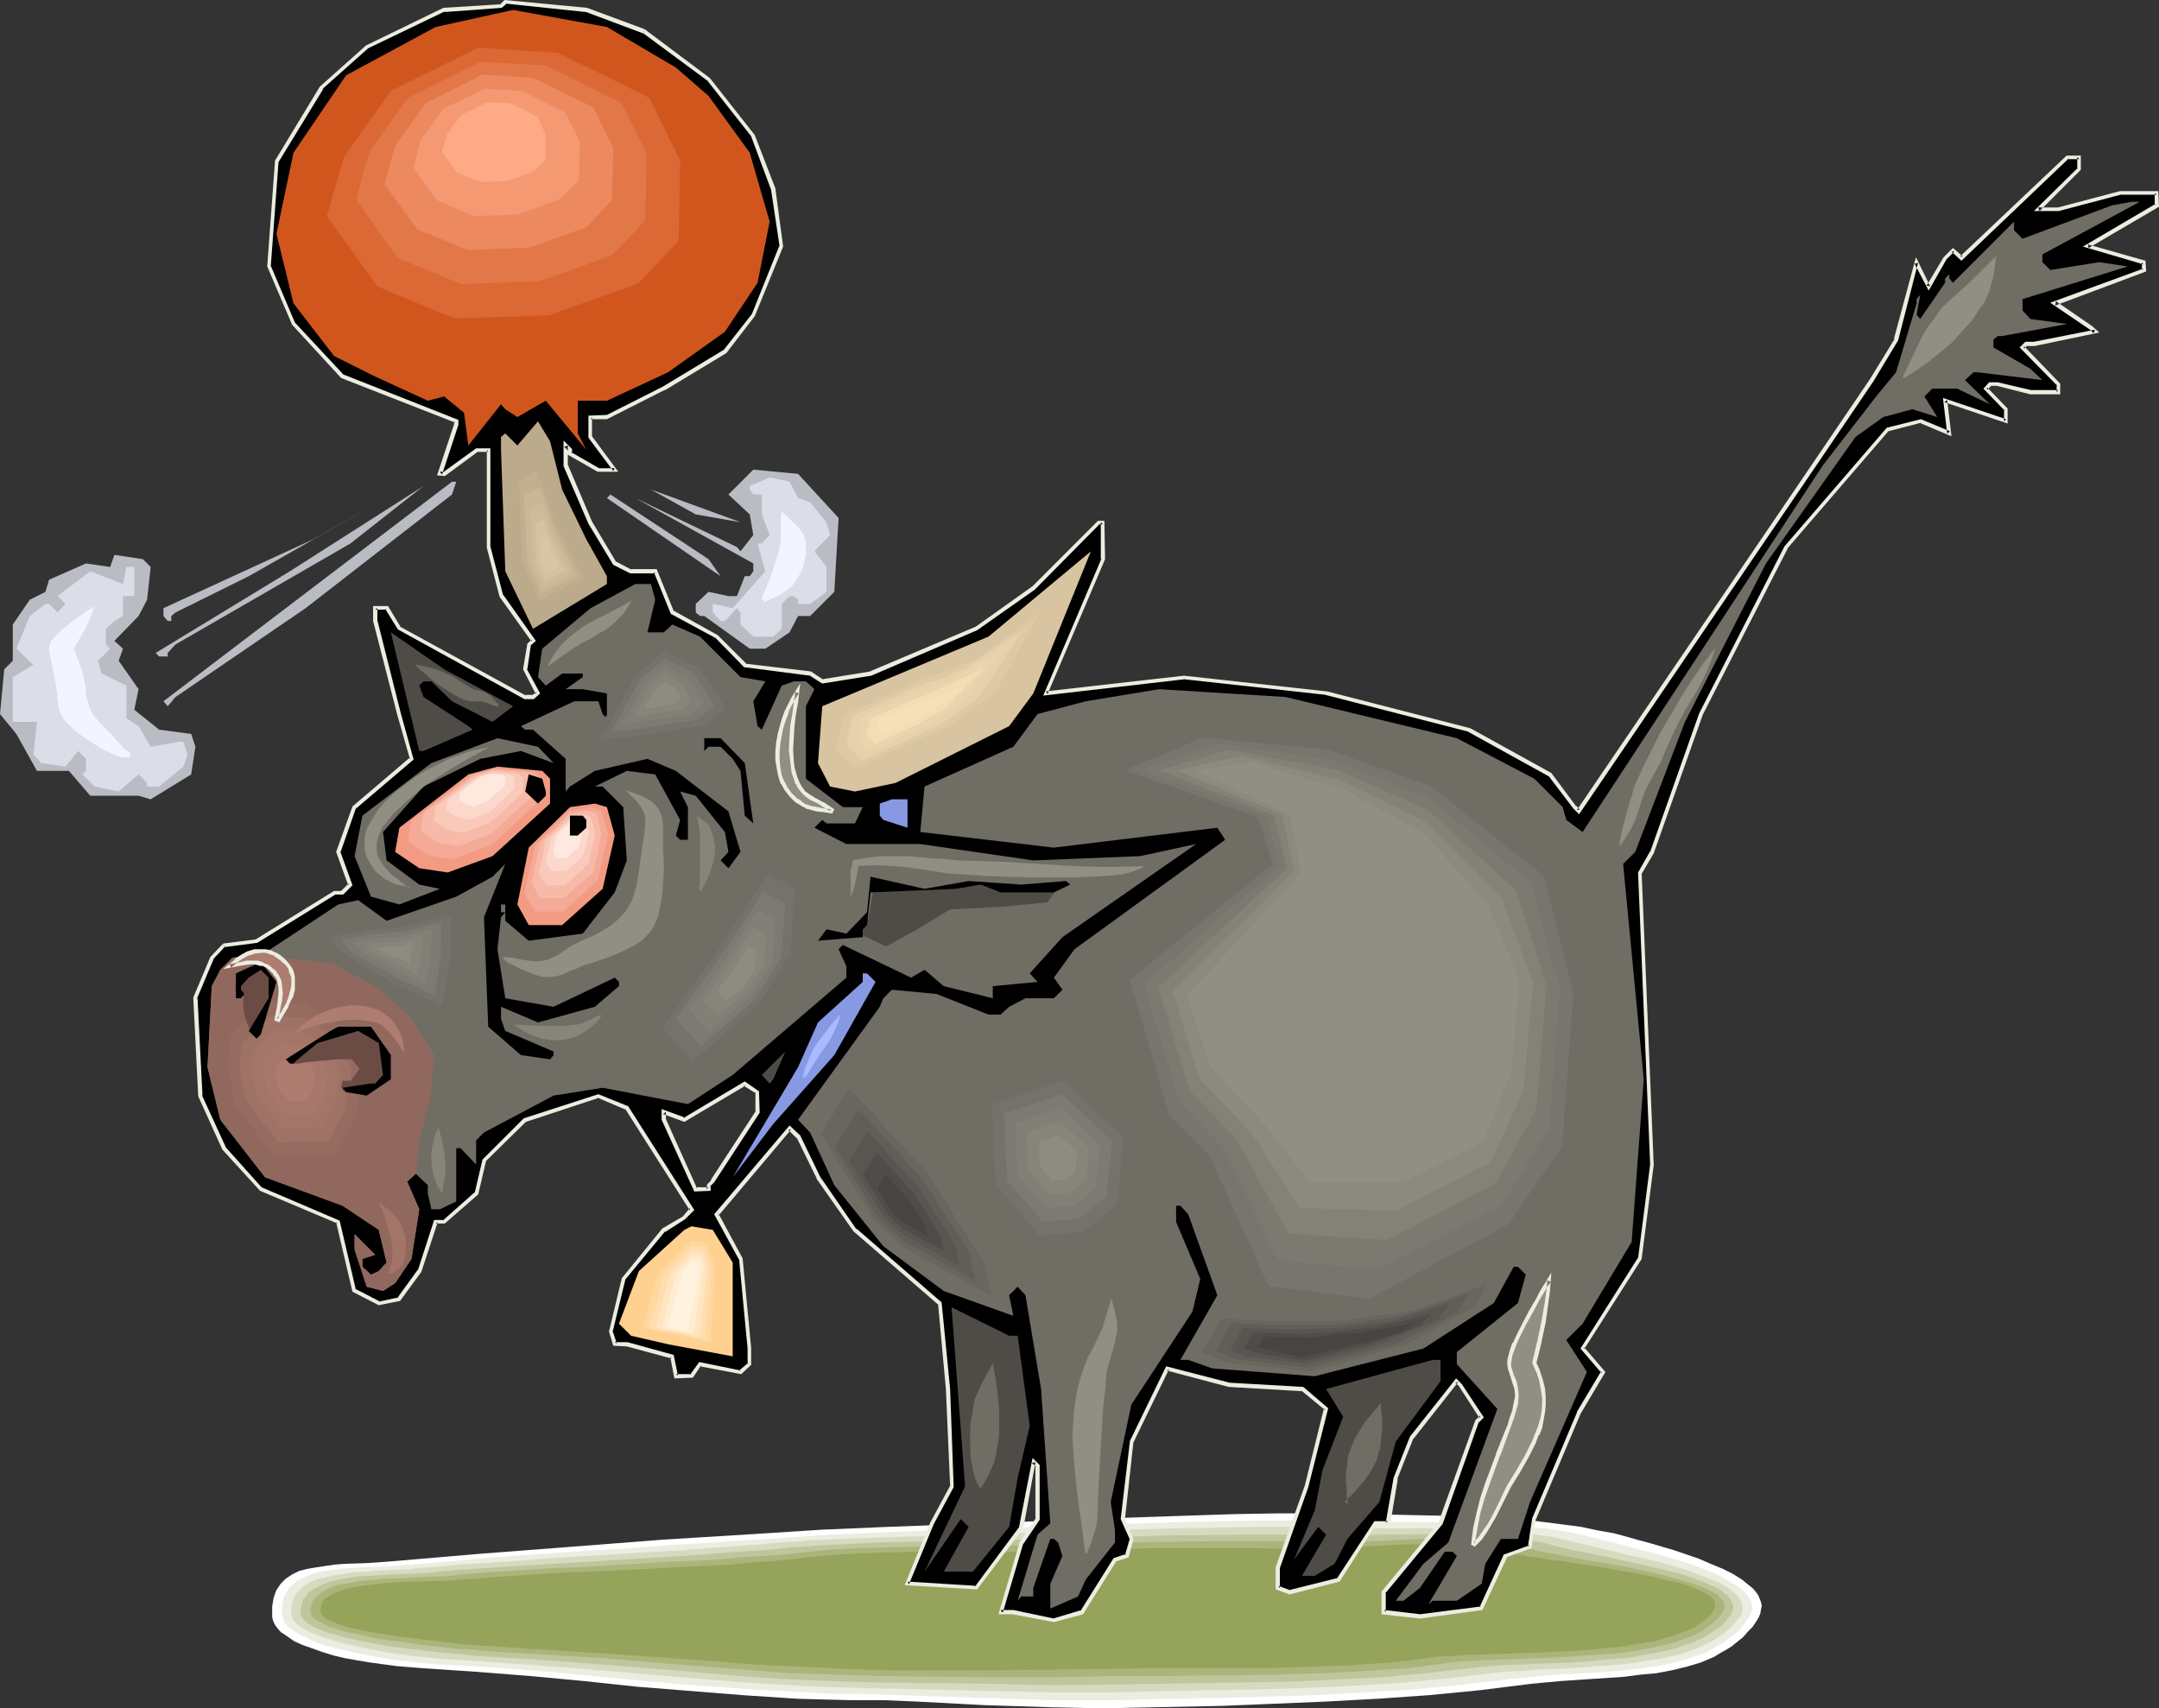 <?xml version="1.0" encoding="UTF-8" standalone="no"?>
<svg
   version="1.0"
   width="129.895mm"
   height="102.775mm"
   id="svg151"
   sodipodi:docname="Cow with Ball.wmf"
   xmlns:inkscape="http://www.inkscape.org/namespaces/inkscape"
   xmlns:sodipodi="http://sodipodi.sourceforge.net/DTD/sodipodi-0.dtd"
   xmlns="http://www.w3.org/2000/svg"
   xmlns:svg="http://www.w3.org/2000/svg">
  <rect width="100%" height="100%" fill="#333333" stroke="none"/>
  <sodipodi:namedview
     id="namedview151"
     pagecolor="#ffffff"
     bordercolor="#000000"
     borderopacity="0.25"
     inkscape:showpageshadow="2"
     inkscape:pageopacity="0.0"
     inkscape:pagecheckerboard="0"
     inkscape:deskcolor="#d1d1d1"
     inkscape:document-units="mm" />
  <defs
     id="defs1">
    <pattern
       id="WMFhbasepattern"
       patternUnits="userSpaceOnUse"
       width="6"
       height="6"
       x="0"
       y="0" />
  </defs>
  <path
     style="fill:#ffffff;fill-opacity:1;fill-rule:evenodd;stroke:none"
     d="m 88.072,355.156 20.846,-1.777 21.008,-1.616 20.846,-1.616 21.008,-1.293 15.029,-0.969 15.19,-0.646 30.058,-1.131 19.554,-0.808 19.554,-0.646 9.858,-0.323 9.696,-0.162 h 9.858 l 9.858,0.162 7.434,0.162 7.595,0.162 7.757,0.162 7.595,0.485 7.434,0.485 7.595,0.969 3.717,0.485 3.717,0.808 3.717,0.646 3.555,0.969 2.262,0.646 2.424,0.646 2.747,0.808 2.747,0.808 5.656,1.939 2.586,1.131 2.747,1.131 2.262,1.131 2.101,1.293 0.97,0.808 0.808,0.646 0.808,0.646 0.646,0.808 0.485,0.646 0.323,0.808 0.323,0.808 0.162,0.808 -0.162,0.808 -0.162,0.969 -0.323,0.808 -0.485,0.808 -0.97,1.454 -1.131,1.131 -0.97,1.131 -2.586,2.101 -1.293,0.808 -1.454,0.808 -1.293,0.808 -3.07,1.293 -3.232,0.969 -3.394,0.808 -3.394,0.646 -3.555,0.323 -3.717,0.485 -7.272,0.485 -7.11,0.485 -3.555,0.323 -3.394,0.323 -11.635,1.454 -11.635,1.131 -11.635,0.808 -11.797,0.646 -11.635,0.485 -11.797,0.485 -23.432,0.485 h -7.595 l -7.757,-0.162 -15.19,-0.485 -15.352,-0.808 -7.595,-0.323 h -7.595 l -6.141,-0.162 -5.979,-0.162 -12.282,-0.808 -12.12,-0.969 -12.12,-0.969 -12.12,-1.293 -12.12,-1.131 -12.282,-0.969 -12.12,-0.808 -5.979,-0.485 -5.979,-0.808 -2.909,-0.485 -2.747,-0.485 -2.747,-0.646 -2.586,-0.808 -2.262,-0.808 -2.262,-0.808 -1.778,-0.808 -1.616,-1.131 -1.454,-0.969 -0.97,-1.131 -0.323,-0.485 -0.323,-0.646 -0.162,-0.485 -0.162,-0.646 v -1.293 -1.131 l 0.162,-0.969 0.162,-0.969 0.323,-0.969 0.323,-0.808 0.97,-1.454 1.131,-1.131 1.454,-0.969 1.616,-0.808 1.939,-0.485 1.939,-0.323 2.101,-0.323 2.262,-0.323 2.262,-0.162 4.848,-0.162 z"
     id="path1" />
  <path
     style="fill:#eaede0;fill-opacity:1;fill-rule:evenodd;stroke:none"
     d="m 91.465,355.964 10.181,-0.808 10.181,-0.969 21.008,-1.454 10.666,-0.646 10.342,-0.808 10.504,-0.646 10.019,-0.646 14.382,-0.969 14.544,-0.646 14.221,-0.485 14.382,-0.485 37.491,-1.293 9.373,-0.162 9.373,-0.162 h 9.373 l 9.373,0.162 7.272,0.162 h 7.434 l 7.272,0.162 7.434,0.162 7.272,0.485 3.717,0.323 3.717,0.323 3.555,0.485 3.555,0.646 3.555,0.808 3.555,0.969 0.97,0.162 1.131,0.323 1.293,0.323 1.293,0.323 2.747,0.808 2.909,0.646 6.141,1.777 3.07,0.969 2.909,1.131 2.747,1.131 2.424,1.293 0.97,0.646 1.131,0.646 0.808,0.646 0.808,0.646 0.646,0.646 0.485,0.808 0.485,0.646 0.162,0.808 0.162,0.808 -0.162,0.808 -0.323,0.808 -0.485,0.808 -0.97,1.293 -0.97,1.293 -1.131,0.969 -2.586,1.939 -1.454,0.808 -1.454,0.808 -1.454,0.808 -3.394,1.131 -3.394,0.969 -3.717,0.808 -3.717,0.485 -3.878,0.485 -3.878,0.323 -7.757,0.485 -3.717,0.162 -3.717,0.323 -3.555,0.323 -3.232,0.323 -11.15,1.293 -11.15,1.131 -11.312,0.646 -11.15,0.646 -11.312,0.323 -11.15,0.323 -11.15,0.162 -11.312,0.323 h -7.434 -7.272 l -14.706,-0.485 -14.544,-0.485 -14.706,-0.485 h -5.818 l -5.818,-0.323 -11.797,-0.646 -11.797,-0.808 -11.797,-0.969 -23.432,-2.262 -11.797,-0.969 -11.635,-0.646 -2.909,-0.162 -3.07,-0.323 -6.141,-0.646 -6.141,-1.131 -3.07,-0.646 -2.747,-0.646 -2.747,-0.646 -2.424,-0.808 -2.101,-0.969 -1.939,-0.969 -1.616,-0.969 -0.646,-0.485 -0.485,-0.485 -0.485,-0.485 -0.323,-0.646 -0.162,-0.485 -0.162,-0.646 v -1.131 -0.969 l 0.162,-0.969 0.162,-0.969 0.323,-0.808 0.485,-0.646 0.485,-0.808 0.485,-0.485 1.293,-1.131 1.616,-0.808 1.778,-0.808 1.939,-0.485 2.101,-0.323 2.262,-0.323 4.686,-0.323 4.848,-0.162 z"
     id="path2" />
  <path
     style="fill:#d6dbbf;fill-opacity:1;fill-rule:evenodd;stroke:none"
     d="m 95.021,356.61 4.848,-0.323 4.848,-0.485 10.181,-0.646 10.504,-0.808 10.504,-0.646 10.666,-0.646 10.342,-0.646 10.342,-0.808 5.01,-0.323 4.848,-0.485 6.787,-0.485 6.949,-0.323 13.574,-0.485 13.574,-0.323 13.736,-0.485 17.938,-0.646 17.938,-0.485 17.938,-0.323 h 8.888 l 9.05,0.323 h 6.949 7.11 7.11 7.272 l 7.11,0.323 3.394,0.323 3.555,0.323 3.394,0.485 3.555,0.485 3.394,0.808 3.394,0.808 0.97,0.162 1.131,0.323 1.293,0.323 1.293,0.323 1.454,0.323 1.454,0.323 3.07,0.808 3.232,0.646 3.394,0.808 3.394,0.969 3.232,0.969 3.07,1.131 2.747,1.131 1.293,0.485 1.131,0.646 1.131,0.646 0.808,0.646 0.808,0.646 0.646,0.646 0.485,0.808 0.323,0.808 0.162,0.646 v 0.808 l -0.162,0.808 -0.485,0.808 -0.97,1.131 -1.131,1.293 -1.131,0.969 -1.293,0.969 -1.293,0.808 -1.454,0.808 -1.454,0.646 -1.778,0.808 -3.394,1.131 -3.717,0.808 -4.04,0.646 -4.04,0.646 -4.202,0.323 -4.202,0.323 -4.04,0.323 -4.04,0.162 -4.04,0.162 -3.717,0.323 -3.555,0.162 -3.07,0.323 -10.827,1.293 -10.666,0.969 -10.666,0.646 -10.666,0.485 -10.827,0.323 -10.666,0.162 -21.493,0.485 h -7.11 -6.949 l -14.221,-0.323 -14.059,-0.323 -13.898,-0.323 -11.312,-0.323 -11.312,-0.646 -11.312,-0.808 -11.312,-0.969 -22.786,-1.939 -11.312,-0.808 -11.312,-0.808 -2.747,-0.162 -3.07,-0.162 -3.232,-0.323 -3.232,-0.323 -6.626,-0.969 -3.232,-0.646 -3.07,-0.646 -3.07,-0.646 -2.747,-0.808 -2.424,-0.808 -2.101,-0.808 -0.97,-0.485 -0.97,-0.485 -0.646,-0.485 -0.646,-0.485 -0.485,-0.485 -0.485,-0.485 -0.162,-0.646 -0.162,-0.485 v -1.131 -0.808 l 0.323,-0.969 0.162,-0.808 0.323,-0.646 0.485,-0.646 0.646,-0.646 0.485,-0.646 1.454,-0.969 1.778,-0.808 1.939,-0.485 2.101,-0.485 2.262,-0.323 2.424,-0.323 4.848,-0.323 4.848,-0.323 h 2.424 z"
     id="path3" />
  <path
     style="fill:#bfc69e;fill-opacity:1;fill-rule:evenodd;stroke:none"
     d="m 98.414,357.58 4.686,-0.485 4.848,-0.323 4.848,-0.323 5.01,-0.323 10.504,-0.646 10.504,-0.646 10.827,-0.646 10.342,-0.646 5.171,-0.485 5.01,-0.323 4.848,-0.323 4.686,-0.485 6.626,-0.485 6.464,-0.323 6.464,-0.323 6.464,-0.162 12.766,-0.162 6.464,-0.162 6.626,-0.162 17.13,-0.485 17.13,-0.485 17.13,-0.162 h 8.403 l 8.726,0.162 h 6.626 l 6.787,-0.162 13.898,-0.162 h 6.787 l 3.394,0.162 3.394,0.323 3.394,0.323 3.232,0.646 3.394,0.485 3.232,0.969 0.97,0.162 1.131,0.323 1.131,0.323 1.454,0.162 3.07,0.646 3.232,0.646 3.555,0.808 3.717,0.808 3.555,0.808 3.555,0.808 3.555,0.969 3.07,1.131 1.454,0.485 1.293,0.646 1.131,0.485 1.131,0.646 0.808,0.646 0.808,0.646 0.646,0.646 0.323,0.808 0.323,0.646 v 0.646 l -0.162,0.808 -0.485,0.808 -0.808,1.131 -0.97,1.131 -1.293,0.969 -1.293,0.808 -1.454,0.969 -1.454,0.646 -1.616,0.808 -1.778,0.485 -1.778,0.646 -1.939,0.485 -4.04,0.808 -4.202,0.808 -4.363,0.323 -4.525,0.485 -4.363,0.323 -4.363,0.162 -4.363,0.162 -4.04,0.162 -3.878,0.162 -1.778,0.162 -3.232,0.323 -1.616,0.162 -10.181,1.131 -10.181,0.969 -10.181,0.485 -10.181,0.485 -20.523,0.323 -20.523,0.323 -13.413,0.162 -13.574,-0.323 -13.413,-0.162 -13.413,-0.162 -5.333,-0.162 -5.494,-0.162 -10.827,-0.485 -10.989,-0.808 -10.989,-0.969 -21.978,-1.777 -10.827,-0.808 -10.666,-0.646 -2.909,-0.162 -3.07,-0.323 -3.232,-0.323 -3.394,-0.323 -7.11,-0.808 -3.555,-0.485 -3.394,-0.646 -3.394,-0.646 -2.909,-0.646 -2.909,-0.808 -1.293,-0.323 -1.131,-0.485 -0.97,-0.323 -0.97,-0.485 -0.97,-0.485 -0.646,-0.485 -0.485,-0.485 -0.485,-0.485 -0.323,-0.485 -0.162,-0.485 v -0.969 l 0.162,-0.808 0.162,-0.808 0.323,-0.808 0.485,-0.646 0.485,-0.646 0.485,-0.485 0.646,-0.485 1.616,-0.808 1.939,-0.808 1.939,-0.485 2.424,-0.485 2.262,-0.323 2.586,-0.162 5.01,-0.323 5.01,-0.162 2.424,-0.162 z"
     id="path4" />
  <path
     style="fill:#aab57a;fill-opacity:1;fill-rule:evenodd;stroke:none"
     d="m 101.969,358.388 4.363,-0.485 4.686,-0.323 4.848,-0.323 5.01,-0.323 5.171,-0.323 5.171,-0.162 10.666,-0.646 10.827,-0.646 5.171,-0.162 5.171,-0.323 5.171,-0.485 4.848,-0.323 4.686,-0.323 4.686,-0.485 6.141,-0.646 6.141,-0.323 6.141,-0.162 5.979,-0.162 h 12.282 l 6.141,-0.162 6.302,-0.162 16.322,-0.485 16.16,-0.323 16.16,-0.162 h 8.242 l 8.08,0.162 6.464,0.162 6.626,-0.162 13.251,-0.646 h 6.626 l 3.232,0.162 3.232,0.162 3.394,0.323 3.07,0.485 3.232,0.485 3.07,0.808 0.97,0.323 1.131,0.162 1.131,0.323 1.454,0.162 1.616,0.323 1.454,0.323 3.555,0.646 3.878,0.646 3.878,0.646 7.918,1.616 3.717,0.969 3.394,0.969 1.616,0.485 1.454,0.485 1.454,0.485 1.131,0.646 1.131,0.485 0.97,0.646 0.646,0.646 0.485,0.646 0.323,0.646 0.162,0.646 -0.162,0.808 -0.323,0.646 -0.97,1.131 -0.97,0.969 -1.293,0.969 -1.293,0.969 -1.454,0.808 -1.616,0.646 -1.778,0.646 -1.778,0.646 -1.939,0.485 -2.101,0.485 -4.202,0.808 -4.525,0.646 -4.686,0.323 -9.373,0.646 -4.686,0.162 -4.525,0.162 -4.202,0.162 -4.04,0.162 -1.778,0.162 h -1.616 l -1.616,0.162 -1.454,0.162 -4.848,0.646 -4.848,0.646 -9.858,0.646 -9.534,0.485 -9.858,0.323 -9.696,0.162 -19.554,0.162 h -9.696 l -12.928,0.323 h -12.766 l -25.694,-0.323 -10.342,-0.323 -10.504,-0.323 -10.504,-0.808 -10.666,-0.808 -21.17,-1.777 -10.504,-0.646 -10.181,-0.646 h -1.293 l -1.454,-0.162 -3.07,-0.162 -3.394,-0.323 -3.555,-0.162 -3.717,-0.485 -3.717,-0.323 -3.878,-0.646 -3.717,-0.485 -3.555,-0.485 -3.394,-0.808 -3.07,-0.646 -1.293,-0.323 -1.293,-0.485 -1.293,-0.323 -0.97,-0.485 -0.97,-0.485 -0.808,-0.485 -0.646,-0.323 -0.485,-0.485 -0.323,-0.485 -0.162,-0.485 v -0.969 l 0.162,-0.646 0.162,-0.646 0.323,-0.646 0.485,-0.646 0.646,-0.485 0.646,-0.485 0.646,-0.485 1.616,-0.808 1.939,-0.646 2.262,-0.323 2.424,-0.485 2.586,-0.162 2.586,-0.323 5.333,-0.162 2.586,-0.162 2.424,-0.162 h 2.424 z"
     id="path5" />
  <path
     style="fill:#96a35b;fill-opacity:1;fill-rule:evenodd;stroke:none"
     d="m 105.363,359.196 4.202,-0.323 4.525,-0.323 4.848,-0.323 4.848,-0.323 5.171,-0.323 5.333,-0.162 10.666,-0.485 10.827,-0.646 5.171,-0.162 5.171,-0.323 5.01,-0.485 4.848,-0.323 4.686,-0.485 4.363,-0.485 5.979,-0.485 5.656,-0.323 5.818,-0.162 5.656,-0.162 5.656,0.162 h 11.635 l 5.979,-0.162 15.514,-0.485 15.352,-0.323 h 15.352 7.757 l 7.757,0.162 3.07,0.162 3.07,-0.162 6.302,-0.323 6.464,-0.323 6.302,-0.323 6.464,-0.162 h 3.232 3.07 l 3.07,0.323 3.07,0.323 2.909,0.646 3.07,0.646 0.97,0.323 0.97,0.162 1.293,0.162 1.454,0.323 1.616,0.162 1.778,0.323 1.778,0.323 1.939,0.162 3.878,0.646 4.363,0.646 8.403,1.454 4.04,0.808 3.878,0.969 1.778,0.323 1.616,0.485 1.454,0.485 1.454,0.646 1.131,0.485 0.97,0.485 0.97,0.646 0.646,0.646 0.323,0.646 0.162,0.646 -0.162,0.646 -0.323,0.646 -0.808,1.131 -1.131,0.969 -1.131,0.808 -1.293,0.969 -1.616,0.646 -1.778,0.646 -1.778,0.646 -1.778,0.485 -2.101,0.646 -2.262,0.323 -4.525,0.808 -4.686,0.485 -5.01,0.485 -10.019,0.485 -4.848,0.162 -4.686,0.162 -4.525,0.162 h -1.939 l -2.101,0.162 -1.778,0.162 h -1.616 l -1.616,0.162 -1.293,0.162 -4.686,0.646 -4.686,0.485 -9.211,0.646 -9.211,0.323 -9.211,0.323 h -18.422 -9.373 l -9.211,0.162 -12.282,0.162 -12.282,0.162 h -12.282 -12.12 l -9.858,-0.323 -10.019,-0.485 -10.181,-0.485 -10.181,-0.808 -20.362,-1.454 -10.019,-0.646 -9.858,-0.646 h -1.293 l -1.293,-0.162 -1.616,-0.162 h -1.454 l -3.555,-0.323 -3.717,-0.162 -3.878,-0.323 -4.202,-0.485 -8.08,-0.969 -3.878,-0.485 -3.717,-0.646 -3.232,-0.646 -1.616,-0.323 -1.454,-0.323 -1.293,-0.485 -1.131,-0.323 -0.97,-0.485 -0.97,-0.323 -0.646,-0.485 -0.485,-0.485 -0.323,-0.485 -0.162,-0.485 v -0.646 l 0.162,-0.646 0.162,-0.646 0.323,-0.485 0.485,-0.646 0.646,-0.323 0.808,-0.485 0.646,-0.323 1.778,-0.646 2.101,-0.646 2.424,-0.323 2.586,-0.323 2.586,-0.323 2.747,-0.162 2.747,-0.162 h 2.747 l 2.586,-0.162 h 2.586 l 2.262,-0.162 z"
     id="path6" />
  <path
     style="fill:#000000;fill-opacity:1;fill-rule:evenodd;stroke:none"
     d="m 172.265,252.875 v -4.524 l -2.909,-1.939 -13.736,8.241 -4.686,-1.777 v 1.777 l 7.272,15.835 h 2.909 v -0.969 l 0.97,-0.808 z M 146.248,7.11 161.115,18.097 l 10.181,12.765 4.525,12.119 1.939,12.927 -6.464,15.673 -6.464,8.402 -13.898,8.402 -12.928,6.463 h -3.717 v 4.524 l 5.494,7.433 h -3.717 l -6.464,-3.716 v -0.808 l -0.97,-0.969 v 4.524 l 5.656,12.927 5.494,9.372 3.717,1.777 h 5.494 l 3.878,9.372 10.181,5.494 6.302,6.463 14.867,1.939 2.747,1.777 10.989,-1.777 24.078,-10.18 12.928,-9.21 14.867,-15.027 h 0.97 v 8.402 l -12.928,30.539 31.35,-3.716 32.32,3.716 32.643,8.241 18.261,10.18 5.656,7.433 0.808,0.969 54.621,-80.468 12.12,-17.612 5.494,-9.21 4.686,-17.612 2.747,5.655 3.717,-6.625 1.778,-1.777 1.939,1.777 24.078,-22.945 h 2.747 v 2.747 l -9.373,9.21 h 4.525 l 14.221,-3.716 h 8.242 v 2.747 l -15.837,9.21 12.928,3.716 v 1.777 l -20.362,7.594 8.242,5.494 0.97,0.969 -13.736,2.747 h -1.939 l -0.808,0.808 8.08,8.402 v 1.777 h -6.302 l -7.434,-1.777 h -1.778 l -0.97,0.969 4.525,4.686 v 2.747 l -13.736,-4.686 0.97,7.433 -6.626,-2.747 -7.434,1.777 -23.109,26.823 -19.23,37.972 -11.15,31.347 -2.747,4.686 2.747,66.41 -2.747,21.49 -13.09,20.359 4.686,5.332 -5.656,9.372 -10.019,24.076 -0.97,6.302 -5.656,2.101 -5.333,11.957 -14.059,1.777 -8.242,-0.969 v -4.524 l 12.928,-15.673 8.403,-23.268 0.97,-0.969 -4.848,-7.271 -0.808,-0.808 -10.181,12.765 -3.717,9.21 -1.778,10.341 h -2.909 l -8.403,12.765 -10.989,2.908 -2.747,-0.969 v -4.686 l 6.464,-18.42 4.525,-17.612 -5.494,-4.524 -16.645,-0.969 -13.898,-3.716 -8.242,16.643 -1.939,17.612 1.939,4.524 -0.97,3.878 -2.747,0.808 -7.434,11.957 -6.464,1.939 -9.211,-1.939 h -2.909 l 4.686,-15.835 3.717,-5.332 v -12.119 l -0.97,-0.969 -2.747,14.866 -10.181,13.896 -15.675,-0.969 5.656,-13.734 4.363,-8.402 -0.808,-22.137 -1.939,-19.551 -19.23,-16.643 -8.403,-11.957 -4.525,-9.21 -1.939,-1.939 -16.483,19.551 5.333,10.18 2.101,20.359 v 3.555 l -2.101,1.777 -9.211,-1.777 -1.939,2.747 h -3.555 l -0.808,-4.524 -10.342,-2.747 h -2.747 l -0.97,-2.908 2.909,-11.957 9.211,-11.149 4.686,-2.747 1.616,-1.939 -14.706,-23.106 -6.464,-2.747 -16.645,5.494 -9.373,9.21 -1.778,7.594 -7.272,6.463 h -1.939 l -3.717,11.149 -4.525,6.463 -4.686,0.808 -5.494,-2.747 -3.717,-15.673 -17.614,-7.433 -8.403,-9.372 -5.333,-11.957 -1.131,-22.137 3.717,-9.21 2.747,-2.908 7.434,-0.969 17.614,-10.988 h 1.939 l 1.778,-1.777 -2.747,-7.433 3.717,-10.18 12.928,-10.988 -2.747,-10.18 -5.494,-21.167 v -2.908 h 2.586 l 2.909,4.686 28.603,15.512 h 1.778 l 1.131,-0.808 -2.909,-5.494 0.808,-5.655 0.97,-0.808 -7.272,-10.18 -2.909,-11.149 V 102.281 h -2.747 l -7.272,5.494 h -0.97 l 3.717,-11.149 V 95.818 L 77.891,85.638 66.741,73.681 61.085,60.593 62.862,36.679 73.043,19.875 83.386,10.664 101,2.262 l 12.928,-0.808 0.97,-0.969 18.422,1.777 z"
     id="path7" />
  <path
     style="fill:#eaede0;fill-opacity:1;fill-rule:evenodd;stroke:none"
     d="m 172.75,253.037 -0.162,-4.847 -3.232,-2.262 -14.059,8.402 0.485,-0.162 -5.333,-1.939 v 2.424 l 7.434,16.32 3.717,-0.162 v -1.293 l -0.162,0.323 0.97,-0.969 10.342,-15.835 -0.808,-0.485 -10.342,15.835 h 0.162 l -0.97,0.969 -0.162,1.131 0.485,-0.485 h -2.909 l 0.323,0.323 -7.11,-15.835 v 0.162 -1.777 l -0.646,0.485 4.848,1.777 13.898,-8.241 h -0.485 l 2.909,1.777 -0.162,-0.323 v 4.524 l 0.162,-0.323 z"
     id="path8" />
  <path
     style="fill:#eaede0;fill-opacity:1;fill-rule:evenodd;stroke:none"
     d="m 146.248,7.594 -0.162,-0.162 14.867,10.988 -0.162,-0.162 10.181,12.927 -0.162,-0.162 4.525,12.119 v 0 l 1.939,12.927 v -0.323 l -6.302,15.673 v 0 l -6.464,8.241 0.162,-0.162 -13.898,8.402 v 0 l -13.09,6.625 0.323,-0.162 -4.202,0.162 v 5.009 l 5.656,7.594 0.323,-0.646 h -3.717 0.162 l -6.464,-3.716 0.323,0.323 v -0.969 l -1.939,-1.939 v 5.817 l 5.656,13.088 v 0 l 5.656,9.372 3.878,1.939 h 5.656 l -0.323,-0.323 3.878,9.533 10.181,5.494 v 0 l 6.464,6.625 15.029,1.939 -0.323,-0.162 3.07,1.939 11.15,-1.777 24.078,-10.341 13.09,-9.21 v 0 l 14.867,-15.027 -0.323,0.162 h 0.97 l -0.485,-0.485 v 8.402 l 0.162,-0.162 -13.251,31.185 32.158,-3.716 h -0.162 l 32.32,3.555 h -0.162 l 32.643,8.402 h -0.162 l 18.422,10.18 -0.162,-0.162 5.656,7.433 v 0 l 1.293,1.293 54.944,-80.791 11.958,-17.612 5.656,-9.372 4.525,-17.612 -0.808,0.162 3.232,6.14 4.04,-7.11 v 0 l 1.778,-1.777 h -0.646 l 2.262,2.101 24.402,-23.268 -0.323,0.162 h 2.747 l -0.485,-0.485 v 2.747 l 0.162,-0.323 -10.019,9.856 h 5.656 l 14.059,-3.716 v 0 h 8.242 l -0.485,-0.323 v 2.747 l 0.162,-0.323 -16.483,9.695 13.736,4.04 -0.323,-0.485 v 1.777 l 0.323,-0.323 -21.17,7.756 9.05,6.14 -0.162,-0.162 0.97,0.969 0.323,-0.808 -13.898,2.747 h 0.162 -2.101 l -1.293,1.293 8.565,8.725 -0.162,-0.323 v 1.777 l 0.323,-0.485 h -6.302 0.162 l -7.595,-1.777 h -1.939 l -1.293,1.454 4.848,5.009 -0.162,-0.323 v 2.747 l 0.485,-0.485 -14.382,-4.847 0.97,8.079 0.646,-0.485 -6.626,-2.747 -7.757,1.939 -23.27,26.984 -19.392,37.972 v 0 l -11.15,31.508 v -0.162 l -2.747,4.847 2.747,66.41 v 0 l -2.747,21.329 v -0.162 l -13.09,20.682 4.848,5.655 -0.162,-0.485 -5.494,9.21 v 0.162 l -10.181,24.076 -0.97,6.463 0.323,-0.323 -5.818,2.101 -5.494,11.957 0.323,-0.162 -13.898,1.777 h 0.162 l -8.242,-0.969 0.323,0.485 v -4.524 l -0.162,0.323 13.09,-15.835 8.242,-23.268 v 0.162 l 1.131,-1.131 -5.01,-7.594 -1.293,-1.293 -10.504,13.25 -3.717,9.372 -1.778,10.18 0.485,-0.323 h -3.07 l -8.565,13.088 0.162,-0.162 -10.989,2.747 h 0.162 l -2.586,-0.969 0.323,0.485 v -4.686 0.162 l 6.464,-18.42 4.525,-17.936 -5.656,-4.847 -16.968,-0.969 h 0.162 l -14.382,-3.716 -8.242,16.966 -2.101,17.774 2.101,4.686 v -0.323 l -1.131,3.878 0.323,-0.323 -2.909,0.969 -7.595,12.119 0.323,-0.323 -6.464,1.939 h 0.162 l -9.211,-1.939 h -2.909 l 0.485,0.646 4.686,-15.835 v 0.162 l 3.717,-5.494 v -12.442 l -1.616,-1.616 -3.07,15.673 0.162,-0.162 -10.181,13.734 0.323,-0.162 -15.675,-0.969 0.323,0.646 5.656,-13.734 4.525,-8.402 -0.808,-22.298 v 0 l -1.939,-19.713 -19.392,-16.804 v 0.162 l -8.242,-11.957 v 0 l -4.525,-9.372 -2.424,-2.262 -17.13,20.198 5.656,10.341 v -0.162 l 1.939,20.359 v 0 3.555 l 0.162,-0.323 -2.101,1.777 h 0.485 l -9.534,-1.939 -2.101,2.908 0.323,-0.162 h -3.555 l 0.485,0.323 -0.97,-4.686 -10.504,-2.908 h -2.909 l 0.485,0.323 -0.97,-2.908 v 0.323 l 2.909,-11.957 -0.162,0.162 9.211,-11.149 v 0.162 l 4.525,-2.908 2.101,-2.101 -15.029,-23.591 -6.787,-2.747 -16.968,5.494 -9.373,9.372 -1.778,7.594 v -0.162 l -7.272,6.463 0.323,-0.162 h -2.262 l -3.717,11.472 v -0.162 l -4.686,6.463 0.323,-0.162 -4.525,0.969 h 0.323 l -5.656,-2.908 0.162,0.323 -3.717,-15.835 -17.776,-7.594 0.162,0.162 -8.403,-9.372 0.162,0.162 -5.494,-11.957 0.162,0.162 -1.131,-22.137 -0.162,0.162 3.878,-9.21 -0.162,0.162 2.747,-2.908 -0.162,0.162 -0.323,-0.808 -2.909,3.07 -3.878,9.21 1.131,22.46 5.494,12.119 8.565,9.372 17.614,7.433 -0.323,-0.323 3.717,15.835 5.979,3.07 4.848,-0.969 4.848,-6.625 3.717,-11.311 -0.485,0.323 h 2.101 l 7.595,-6.625 1.778,-7.594 -0.162,0.162 9.373,-9.21 -0.162,0.162 16.645,-5.494 h -0.323 l 6.464,2.747 -0.162,-0.162 14.706,23.106 v -0.646 l -1.616,1.939 v 0 l -4.686,2.747 -9.211,11.311 -2.909,12.119 0.97,3.232 3.07,0.162 v 0 l 10.181,2.747 -0.323,-0.485 0.97,5.009 4.202,-0.162 1.939,-2.908 -0.323,0.323 9.373,1.777 2.262,-2.101 v -3.716 -0.162 l -1.939,-20.359 -5.494,-10.18 v 0.485 l 16.483,-19.551 h -0.646 l 1.939,1.939 v -0.162 l 4.525,9.21 v 0.162 l 8.403,11.957 19.23,16.643 v -0.162 l 1.778,19.39 v 0 l 0.97,22.137 v -0.162 l -4.525,8.402 -5.818,14.219 16.483,0.969 10.504,-13.896 2.747,-15.027 -0.808,0.162 0.97,0.969 -0.162,-0.323 v 12.119 l 0.162,-0.323 -3.717,5.494 -4.848,16.481 h 3.394 -0.162 l 9.373,1.777 6.626,-1.777 7.595,-12.119 -0.323,0.162 3.07,-0.969 1.131,-4.201 -2.101,-4.686 0.162,0.162 1.939,-17.612 v 0.162 l 8.08,-16.643 -0.485,0.323 14.059,3.716 16.645,0.969 -0.162,-0.162 5.494,4.524 -0.323,-0.485 -4.363,17.612 -6.626,18.582 v 5.009 l 3.232,1.131 11.312,-2.908 8.403,-13.088 -0.323,0.323 h 3.394 l 1.778,-10.664 -0.162,0.162 3.717,-9.372 v 0.162 l 10.181,-12.927 -0.646,0.162 0.808,0.808 v 0 l 4.686,7.271 0.162,-0.646 -1.131,1.131 -8.403,23.268 0.162,-0.162 -13.09,15.835 v 5.171 l 8.726,0.969 14.221,-1.939 5.656,-12.119 -0.323,0.162 5.818,-2.101 0.97,-6.625 v 0.162 l 10.181,-24.076 v 0 l 5.656,-9.533 -4.848,-5.655 v 0.485 l 13.09,-20.521 2.747,-21.329 v -0.162 l -2.747,-66.41 v 0.323 l 2.747,-4.686 11.15,-31.508 v 0 l 19.392,-37.972 -0.162,0.162 23.109,-26.823 -0.162,0.162 7.434,-1.939 h -0.323 l 7.272,3.07 -0.97,-8.241 -0.646,0.485 14.382,4.847 v -3.393 l -4.686,-4.847 v 0.646 l 0.97,-0.969 h -0.323 1.778 -0.162 l 7.595,1.939 h 6.787 V 87.254 L 460.236,78.69 v 0.646 l 0.808,-0.808 -0.323,0.162 h 1.939 l 14.706,-3.07 -1.616,-1.454 v 0 l -8.242,-5.655 -0.162,0.969 20.685,-7.756 -0.162,-2.424 -13.09,-3.716 0.162,0.808 15.998,-9.372 -0.162,-3.555 h -8.726 l -14.059,3.716 v 0 h -4.525 l 0.323,0.808 9.373,-9.372 v -3.232 h -3.232 L 445.692,58.331 h 0.646 l -2.262,-1.939 -2.101,2.101 -3.878,6.463 0.808,0.162 -3.232,-6.625 -5.01,18.582 h 0.162 l -5.656,9.21 -11.958,17.612 -54.621,80.306 h 0.646 l -0.808,-0.969 v 0.162 l -5.656,-7.594 -18.422,-10.18 -32.643,-8.402 h -0.162 l -32.32,-3.555 -31.35,3.555 0.323,0.646 13.09,-30.7 -0.162,-8.725 h -1.454 l -15.029,15.027 0.162,-0.162 -12.928,9.21 v 0 l -24.078,10.18 h 0.162 l -10.989,1.777 0.323,0.162 -2.909,-1.939 -15.029,-1.777 h 0.323 l -6.464,-6.463 -10.181,-5.655 0.162,0.162 -3.878,-9.533 h -5.818 l 0.162,0.162 -3.717,-1.939 0.162,0.162 -5.494,-9.21 v 0 l -5.494,-12.927 v 0.162 -4.524 l -0.808,0.323 0.97,0.969 -0.162,-0.323 v 1.131 l 6.787,3.878 h 4.686 l -5.979,-8.079 v 0.162 -4.524 l -0.323,0.485 h 3.717 l 13.09,-6.625 h 0.162 l 13.898,-8.402 6.464,-8.402 L 178.083,56.069 176.305,42.819 171.619,30.7 161.438,17.774 146.571,6.625 Z"
     id="path9" />
  <path
     style="fill:#eaede0;fill-opacity:1;fill-rule:evenodd;stroke:none"
     d="m 51.066,215.388 7.434,-0.969 17.776,-10.988 h -0.323 2.101 l 2.101,-2.101 -2.747,-7.594 v 0.162 l 3.555,-10.18 v 0.162 l 13.09,-11.149 -2.909,-10.503 -5.333,-21.167 v 0.162 -2.908 l -0.485,0.323 h 2.586 l -0.323,-0.162 2.909,4.686 28.765,15.835 h 2.101 l 1.454,-1.293 -3.07,-5.655 0.162,0.162 0.808,-5.494 -0.162,0.162 1.293,-1.131 -7.434,-10.503 v 0.162 l -2.909,-11.149 v 0.162 -22.46 h -3.232 l -7.595,5.494 0.323,-0.162 h -0.97 l 0.485,0.646 3.717,-11.311 V 95.495 L 78.053,85.153 78.214,85.315 67.064,73.358 v 0 L 61.57,60.431 v 0.162 l 1.778,-23.914 v 0.162 L 73.528,20.198 h -0.162 l 10.342,-9.21 v 0 l 17.453,-8.402 -0.162,0.162 13.09,-0.969 1.131,-0.969 h -0.323 l 18.422,1.939 v 0 l 12.928,4.847 0.323,-0.969 L 133.481,1.777 114.736,0 l -1.131,1.131 0.323,-0.162 -13.09,0.808 -17.614,8.564 -10.504,9.372 -10.181,16.804 -1.778,24.076 5.656,13.25 11.15,12.119 26.018,10.18 -0.323,-0.323 v 0.808 -0.162 l -3.878,11.634 1.778,0.162 7.434,-5.494 h -0.323 2.747 l -0.323,-0.485 v 22.298 l 2.909,11.149 7.272,10.18 v -0.485 l -0.97,0.969 -0.97,5.817 2.909,5.655 0.162,-0.485 -1.131,0.808 0.323,-0.162 h -1.778 l 0.162,0.162 -28.603,-15.673 0.162,0.162 -2.909,-4.847 h -3.394 v 3.393 l 5.494,21.329 2.909,10.18 v -0.485 l -13.09,11.149 -3.717,10.341 2.747,7.594 0.162,-0.485 -1.778,1.777 h 0.323 -1.939 l -17.776,10.988 h 0.162 l -7.595,0.969 z"
     id="path10" />
  <path
     style="fill:#d1561e;fill-opacity:1;fill-rule:evenodd;stroke:none"
     d="m 153.681,15.35 7.434,6.463 9.373,12.927 4.525,15.673 -2.747,13.896 -7.434,11.149 -12.928,9.21 -13.898,6.463 h -6.626 v 7.433 l 1.939,3.716 -9.211,-11.149 -6.464,3.716 -2.747,-1.777 -0.97,-1.131 -7.434,9.372 -0.97,-7.433 -4.525,-3.716 -3.717,0.969 L 85.325,85.638 75.952,80.952 66.741,68.995 62.862,53.16 66.741,34.74 78.699,17.128 99.061,6.14 116.675,2.262 138.006,6.14 Z"
     id="path11" />
  <path
     style="fill:#706d65;fill-opacity:1;fill-rule:evenodd;stroke:none"
     d="m 464.438,57.846 v 1.777 l 1.778,1.777 11.15,-1.777 6.464,0.969 -23.917,7.433 v 2.585 l 1.778,1.939 8.403,1.131 -14.867,2.747 h -0.97 l -0.97,0.808 v 1.777 l 8.403,4.847 2.747,2.585 -14.706,-1.777 h -0.97 l -1.939,1.777 5.656,5.494 -7.434,-3.555 h -5.656 l -1.778,1.777 2.909,4.686 -5.656,-1.777 -6.626,1.777 -6.302,4.524 -20.362,28.762 -18.422,36.033 -11.312,29.569 -2.747,2.747 4.686,48.959 -2.747,37.002 -11.15,18.582 -3.717,3.716 4.686,7.271 -12.928,29.569 -2.747,8.402 h -3.878 l -3.555,5.655 -0.808,4.524 -5.656,3.878 h -5.494 l -0.97,0.808 6.464,-10.988 -0.97,-0.969 h -1.778 l -5.656,8.241 -3.717,2.908 h -1.778 l 6.302,-8.402 5.656,-4.847 11.15,-30.377 -9.211,-10.18 v -2.747 l 13.898,-11.149 1.778,-6.463 -1.778,-1.777 h -0.97 l -4.525,8.241 -15.998,10.341 -24.725,6.302 -23.27,-1.777 -5.494,-1.939 h -1.778 l 8.403,-14.704 -6.626,-18.42 -1.778,-1.939 h -0.97 v 3.716 l 5.494,12.927 -1.778,7.433 -13.898,21.167 -4.686,22.137 0.97,6.463 v 2.747 l -6.626,8.402 -1.778,3.878 -6.302,2.747 v -5.655 l 2.747,-6.302 -0.97,-3.07 -0.97,-0.808 h -0.808 l -3.878,11.149 v 1.939 h -2.747 l -0.808,0.969 4.525,-15.027 2.909,-2.585 -2.101,-30.539 -3.555,-21.329 -1.778,-1.939 -1.939,1.939 0.97,4.686 -15.837,-5.655 -13.736,-10.18 -11.15,-13.896 -5.494,-11.957 -2.747,-2.908 18.584,-25.691 0.808,-1.939 1.939,-1.939 10.181,0.969 11.797,4.686 h 2.747 l 1.939,-1.777 3.717,-1.939 h 6.464 l 1.939,-1.939 -1.939,-2.747 4.686,-6.463 34.259,-24.884 -1.778,-2.747 -37.168,4.524 -30.381,-3.555 0.97,-10.341 20.2,-9.049 5.494,-7.433 10.989,-2.908 16.645,-2.747 28.765,1.777 38.946,9.372 17.614,9.21 6.464,6.463 0.808,2.908 3.717,2.747 54.621,-83.376 12.12,-15.673 4.525,-5.494 4.686,-15.673 V 68.026 l 0.808,-0.969 -0.808,4.524 0.808,0.969 5.656,-8.241 v -0.969 l 0.97,-0.969 v 0.969 l 0.808,0.969 13.898,-13.896 v 1.939 l 1.939,1.939 20.362,-7.594 4.525,-0.808 h 1.778 z"
     id="path12" />
  <path
     style="fill:#bcaa8c;fill-opacity:1;fill-rule:evenodd;stroke:none"
     d="m 127.825,111.33 5.494,11.311 4.686,8.402 v 1.777 l -16.806,10.18 -6.302,-13.088 -0.97,-27.63 v -2.908 l 0.97,-0.808 2.747,2.747 4.686,-5.494 2.747,4.524 z"
     id="path13" />
  <path
     style="fill:#babcc4;fill-opacity:1;fill-rule:evenodd;stroke:none"
     d="m 190.688,117.793 -0.97,16.804 -5.494,5.494 h -2.747 l -1.939,3.716 -5.494,3.716 h -3.555 l -10.342,-7.433 h -0.97 l -0.97,-0.808 v -1.939 l 2.909,-2.747 4.525,0.969 h 1.939 l 1.778,-4.524 h 1.131 l 0.808,-1.131 v -1.777 l -26.826,-14.866 23.109,11.149 0.808,0.969 2.909,-3.716 -0.808,-4.686 -4.848,-4.524 5.656,-5.655 10.181,0.969 z"
     id="path14" />
  <path
     style="fill:#dbdde8;fill-opacity:1;fill-rule:evenodd;stroke:none"
     d="m 181.477,113.269 2.747,0.969 3.717,4.524 0.808,2.908 -3.555,3.716 2.747,3.555 v 5.655 l -3.717,2.747 h -2.747 v -0.969 l -0.97,-0.808 h -0.97 l -1.778,1.777 v 5.655 l -1.939,1.777 h -4.525 l -2.909,-2.747 v -2.747 l -0.808,-0.969 -2.747,2.908 h -0.97 l -1.778,-1.939 v -1.939 l 4.525,0.969 7.434,-8.402 -1.778,-6.302 h 0.97 l 1.778,-1.939 -1.778,-4.686 v -4.524 h -1.939 l -0.808,-1.131 v -0.808 l 4.525,-1.939 4.525,0.969 z"
     id="path15" />
  <path
     style="fill:#babcc4;fill-opacity:1;fill-rule:evenodd;stroke:none"
     d="m 102.777,112.461 -33.29,25.853 -29.573,20.198 -1.778,2.101 -0.97,-1.131 65.61,-49.929 h 0.97 z"
     id="path16" />
  <path
     style="fill:#babcc4;fill-opacity:1;fill-rule:evenodd;stroke:none"
     d="m 39.915,146.554 -1.778,1.939 v 0.808 h -1.939 l -0.808,-0.808 30.542,-18.582 30.381,-19.39 -16.645,13.088 z"
     id="path17" />
  <path
     style="fill:#babcc4;fill-opacity:1;fill-rule:evenodd;stroke:none"
     d="m 158.206,116.985 -10.181,-5.655 20.362,7.433 z"
     id="path18" />
  <path
     style="fill:#babcc4;fill-opacity:1;fill-rule:evenodd;stroke:none"
     d="m 163.862,131.043 -25.856,-17.774 0.808,-0.808 22.301,14.704 z"
     id="path19" />
  <path
     style="fill:#babcc4;fill-opacity:1;fill-rule:evenodd;stroke:none"
     d="m 39.915,139.283 -0.97,0.808 v 1.131 h -0.808 l -0.97,-1.131 v -1.777 l 34.098,-15.673 14.867,-8.402 -29.573,16.804 z"
     id="path20" />
  <path
     style="fill:#d8c4a0;fill-opacity:1;fill-rule:evenodd;stroke:none"
     d="m 229.472,165.136 -25.856,12.927 -9.211,1.939 -5.656,-1.131 -2.747,-5.332 0.97,-12.927 37.814,-15.835 23.27,-19.39 -13.09,32.316 z"
     id="path21" />
  <path
     style="fill:#babcc4;fill-opacity:1;fill-rule:evenodd;stroke:none"
     d="m 34.259,128.942 -0.808,7.433 -1.939,3.716 -5.494,5.655 1.939,1.777 -0.97,2.747 4.525,6.463 -0.97,4.686 5.656,4.524 7.272,0.969 0.97,2.908 -0.97,6.302 -9.211,5.655 -2.747,-0.808 H 20.523 l -4.848,-5.655 H 8.403 L 3.717,166.914 0,162.389 0.97,152.21 2.909,150.271 v -8.241 l 3.878,-5.655 3.555,-1.777 0.808,-2.747 8.403,-3.716 5.494,0.808 0.97,-2.747 6.464,0.969 z"
     id="path22" />
  <path
     style="fill:#dbdde8;fill-opacity:1;fill-rule:evenodd;stroke:none"
     d="m 30.542,135.567 h -2.586 v 4.524 l -1.939,1.131 -1.939,1.777 v 3.555 l 0.97,0.969 -2.747,2.747 0.808,2.908 5.656,2.747 v 7.433 l 2.747,1.777 2.747,4.686 6.464,-1.131 h 0.97 l 0.97,2.908 -0.97,2.747 -5.494,4.524 h -2.747 v -0.808 l -1.939,-1.939 -4.525,3.878 -5.494,-1.131 -2.747,-2.747 0.808,-0.808 v -2.747 l -1.778,-1.777 -2.909,3.555 -5.494,-0.808 -1.778,-1.939 0.808,-7.433 H 2.909 v -10.18 l 4.686,-2.747 -3.878,-3.716 3.07,-7.433 3.555,-2.747 h 0.808 l 1.939,1.939 1.778,-1.939 -1.778,-1.777 7.434,-5.655 7.434,2.908 0.808,-3.878 h 1.778 z"
     id="path23" />
  <path
     style="fill:#706d65;fill-opacity:1;fill-rule:evenodd;stroke:none"
     d="m 148.995,136.375 -1.778,7.433 h 3.717 l 1.939,-1.777 6.302,2.747 9.211,9.21 5.656,0.969 -2.747,4.524 0.97,5.655 0.97,0.808 4.525,-10.018 2.747,-0.969 h 2.747 l 1.939,1.777 -1.939,3.878 v 16.481 l 8.403,6.463 h 4.525 l -1.778,3.716 h -6.464 l -0.97,-0.808 -1.778,1.777 7.272,3.716 h 16.806 l 25.694,3.716 24.24,-0.969 12.766,-2.747 -30.381,21.167 -7.434,8.241 1.778,1.939 -10.181,0.969 v 2.747 l -11.15,-2.747 -4.363,-3.716 -3.07,1.777 -15.514,-7.433 -0.97,0.969 1.778,3.878 v 2.585 l -25.856,22.137 -10.181,6.625 -19.392,-3.716 -11.15,1.777 -15.837,8.402 -1.778,1.777 v 5.494 l -3.555,-3.716 h -0.97 v 12.119 l -3.717,1.777 h -1.939 l -0.808,-3.555 v -1.939 l -2.747,-2.585 -1.939,1.777 2.747,6.302 -1.778,11.311 -3.717,5.494 -2.747,1.777 -3.717,-0.969 -2.747,-8.402 v -3.555 l 4.686,4.686 -2.909,0.969 v 1.777 l 1.939,1.777 1.778,-0.808 1.778,-1.939 -1.778,-7.433 -8.242,-5.494 -17.614,-6.463 -10.181,-13.088 -2.909,-11.957 0.97,-18.42 1.939,-3.716 2.747,-2.747 7.434,-1.131 16.645,-10.988 4.525,-0.969 6.464,4.686 15.837,-5.494 8.242,-4.524 2.909,-2.908 -4.848,12.119 0.97,24.884 7.434,6.463 6.626,0.969 0.808,-0.969 v -0.808 l -10.989,-4.686 -0.97,-2.747 v -2.747 l 8.403,3.555 12.928,-3.555 4.525,-3.878 0.97,-0.808 v -0.969 l -0.97,-0.969 -13.898,6.625 -10.989,-1.939 -1.778,-11.149 0.808,-7.271 0.97,-1.131 h -0.97 v -1.777 h 0.97 v 3.716 l 5.333,4.524 12.282,-1.616 7.272,-9.372 2.747,-7.271 -0.808,-12.119 -4.686,-4.686 h -1.778 l 7.272,-3.555 6.464,0.808 5.656,10.341 -0.97,3.555 0.97,0.969 h 1.778 v -7.433 l -1.778,-3.555 3.555,0.969 6.626,8.241 0.808,4.524 -1.778,1.939 1.778,1.777 2.747,-3.716 -2.747,-9.21 -11.958,-9.21 -6.464,-2.747 -11.958,2.747 -5.656,3.555 -0.97,1.131 v -7.433 l -7.434,-6.625 h -1.778 l -0.97,-0.808 12.12,-5.655 h 5.494 l 0.97,2.908 0.97,0.969 v -5.655 l -5.494,-0.969 h -3.878 l 3.878,-2.747 v -0.808 h -4.686 l -3.717,2.747 -1.778,-1.939 0.97,-6.463 10.989,-9.21 10.181,-5.494 h 3.555 z"
     id="path24" />
  <path
     style="fill:#4f4c47;fill-opacity:1;fill-rule:evenodd;stroke:none"
     d="m 195.213,212.318 2.262,-3.393 1.131,-6.786 h 11.635 l 10.504,-1.293 4.686,0.485 15.19,0.323 -2.424,3.555 -10.019,0.969 -12.12,0.646 -7.757,4.686 -6.787,3.716 z"
     id="path25" />
  <path
     style="fill:#91685e;fill-opacity:1;fill-rule:evenodd;stroke:none"
     d="m 60.115,217.327 15.352,1.777 10.342,5.494 7.595,6.786 5.333,8.564 -0.808,9.372 -2.586,10.018 -0.808,7.594 -1.939,1.777 2.747,6.302 -1.778,11.311 -3.717,5.494 -2.747,1.777 -3.717,-0.969 -2.747,-8.402 v -3.555 l 4.686,4.686 -2.909,0.969 v 1.777 l 1.939,1.777 1.778,-0.808 1.778,-1.939 -1.778,-7.433 -8.242,-5.494 -17.614,-6.463 -10.181,-13.088 -2.909,-11.957 0.97,-18.42 1.939,-3.716 2.747,-2.747 7.272,-1.131 z"
     id="path26" />
  <path
     style="fill:#91685e;fill-opacity:1;fill-rule:evenodd;stroke:none"
     d="m 53.813,256.107 -2.909,-4.201 -1.778,-9.533 0.485,-8.402 9.373,-9.21 10.666,0.485 12.12,7.433 3.555,10.18 -1.939,12.603 -5.494,10.18 -16.16,0.323 z"
     id="path27" />
  <path
     style="fill:#966b60;fill-opacity:1;fill-rule:evenodd;stroke:none"
     d="m 55.752,254.491 -2.424,-3.555 -1.454,-8.079 0.162,-3.555 0.162,-3.555 8.08,-7.918 4.525,0.323 4.525,0.162 5.171,3.07 5.01,3.232 1.616,4.363 1.454,4.201 -1.616,10.664 -4.686,8.725 -6.949,0.162 -6.787,0.162 -3.394,-4.201 z"
     id="path28" />
  <path
     style="fill:#9e7266;fill-opacity:1;fill-rule:evenodd;stroke:none"
     d="m 57.853,252.875 -0.97,-1.454 -1.131,-1.616 -1.293,-6.463 0.485,-5.979 6.464,-6.302 3.717,0.162 3.717,0.162 4.363,2.585 4.202,2.585 1.293,3.393 1.293,3.716 -0.808,4.363 -0.646,4.363 -1.939,3.555 -1.939,3.555 -5.656,0.162 -5.656,0.162 -2.747,-3.393 z"
     id="path29" />
  <path
     style="fill:#a37568;fill-opacity:1;fill-rule:evenodd;stroke:none"
     d="m 59.792,251.259 -1.616,-2.262 -0.97,-5.332 0.323,-4.524 5.171,-5.009 h 2.909 l 2.909,0.162 3.394,2.101 3.232,2.101 2.101,5.494 -0.646,3.393 -0.485,3.555 -1.454,2.747 -1.616,2.747 -4.363,0.162 -4.525,0.162 -2.101,-2.747 z"
     id="path30" />
  <path
     style="fill:#a8776b;fill-opacity:1;fill-rule:evenodd;stroke:none"
     d="m 61.893,249.643 -1.131,-1.616 -0.808,-3.716 0.162,-3.393 1.939,-1.777 1.939,-1.939 4.202,0.162 2.424,1.454 2.424,1.454 1.454,4.04 -0.485,2.585 -0.323,2.424 -1.131,2.101 -1.131,2.101 -6.464,0.162 z"
     id="path31" />
  <path
     style="fill:#af7c70;fill-opacity:1;fill-rule:evenodd;stroke:none"
     d="m 63.832,248.189 -0.646,-1.131 -0.485,-2.424 0.162,-2.101 2.424,-2.262 2.586,0.162 2.909,1.777 0.97,2.585 -0.646,3.07 -1.293,2.585 -3.878,0.162 z"
     id="path32" />
  <path
     style="fill:#6b4c44;fill-opacity:1;fill-rule:evenodd;stroke:none"
     d="m 54.298,226.537 -0.485,-0.485 -0.162,-0.646 -0.162,-0.646 v -0.646 l 0.162,-0.646 0.162,-0.646 0.323,-0.646 0.485,-0.485 0.485,-0.485 0.646,-0.485 0.646,-0.323 h 0.808 0.808 l 0.97,0.162 0.97,0.323 0.97,0.646 0.485,0.646 0.323,0.646 0.162,0.646 0.162,0.969 -0.162,0.808 -0.162,0.808 -0.485,1.939 -0.808,1.777 -0.97,1.616 -0.97,1.616 -0.323,0.646 -0.485,0.485 -0.97,-0.323 -0.485,-0.969 -0.323,-0.969 -0.323,-0.969 -0.162,-0.808 -0.162,-1.777 0.162,-1.777 z"
     id="path33" />
  <path
     style="fill:#6b4c44;fill-opacity:1;fill-rule:evenodd;stroke:none"
     d="m 66.256,241.888 1.454,-1.454 1.616,-1.293 1.778,-1.293 1.778,-1.131 1.616,-0.646 1.454,-0.646 1.616,-0.646 1.293,-0.323 1.131,-0.323 h 1.293 1.131 l 0.97,0.162 0.808,0.485 0.808,0.485 0.808,0.646 0.485,0.808 0.485,0.969 0.485,1.131 0.323,1.293 0.162,1.616 0.323,0.808 0.162,0.646 -0.162,0.646 -0.323,0.646 -0.485,0.485 -0.485,0.646 -0.646,0.485 -0.808,0.485 -1.616,0.808 -1.778,0.485 -1.616,0.485 -0.646,0.162 h -0.485 -0.485 l -0.485,-0.323 -0.646,-0.808 v 0 l 0.323,-1.616 h 1.939 l 1.939,-2.747 -1.778,-2.101 h -1.616 -1.778 l -3.394,0.323 -1.778,0.162 -1.778,0.162 -1.778,0.323 z"
     id="path34" />
  <path
     style="fill:#4f4c47;fill-opacity:1;fill-rule:evenodd;stroke:none"
     d="m 116.675,160.612 -4.686,3.555 -9.211,-4.686 -4.686,-4.524 h -1.778 l -0.97,0.969 0.97,2.585 10.181,6.625 0.97,0.808 -11.15,4.847 h -0.97 l -6.464,-26.984 12.12,8.402 z"
     id="path35" />
  <path
     style="fill:#706d65;fill-opacity:1;fill-rule:evenodd;stroke:none"
     d="m 125.886,173.539 -7.434,-2.747 -9.211,1.777 -12.928,6.302 -9.211,10.341 0.808,6.463 7.434,5.494 4.686,0.969 -9.211,3.555 -6.464,-1.777 -3.717,-9.21 1.778,-9.21 15.675,-11.957 15.029,-5.655 9.211,1.939 z"
     id="path36" />
  <path
     style="fill:#000000;fill-opacity:1;fill-rule:evenodd;stroke:none"
     d="m 169.357,173.539 1.939,13.734 -1.939,-1.777 -0.97,-10.18 -1.778,-2.747 -2.747,-2.747 h -2.747 l -0.97,0.969 v -2.908 h 3.717 z"
     id="path37" />
  <path
     style="fill:#f29b82;fill-opacity:1;fill-rule:evenodd;stroke:none"
     d="m 125.078,177.093 v 5.655 l -13.09,11.957 -10.181,3.716 -6.464,-0.969 -5.494,-3.716 0.97,-5.494 15.675,-12.119 6.626,-1.777 10.181,0.969 z"
     id="path38" />
  <path
     style="fill:#f4aa96;fill-opacity:1;fill-rule:evenodd;stroke:none"
     d="m 122.977,176.932 v 5.009 l -11.15,10.18 -8.888,3.232 -2.747,-0.323 -2.747,-0.485 -2.262,-1.616 -2.424,-1.616 0.323,-2.262 0.485,-2.424 13.574,-10.341 5.494,-1.616 4.525,0.485 4.202,0.323 z"
     id="path39" />
  <path
     style="fill:#f7baa8;fill-opacity:1;fill-rule:evenodd;stroke:none"
     d="m 121.038,176.932 v 4.201 l -4.686,4.201 -4.686,4.363 -7.434,2.747 -4.525,-0.808 -2.101,-1.293 -1.939,-1.293 0.646,-4.04 5.656,-4.363 5.656,-4.363 4.848,-1.293 3.555,0.323 3.717,0.323 0.646,0.646 z"
     id="path40" />
  <path
     style="fill:#f9c9ba;fill-opacity:1;fill-rule:evenodd;stroke:none"
     d="m 118.937,176.932 v 3.232 l -3.717,3.555 -3.878,3.393 -2.909,1.131 -2.909,1.131 -1.939,-0.323 -0.808,-0.162 -0.97,-0.162 -3.232,-2.101 0.323,-1.616 0.162,-1.616 4.525,-3.393 4.686,-3.555 1.778,-0.485 1.939,-0.646 5.979,0.646 z"
     id="path41" />
  <path
     style="fill:#fcd8cc;fill-opacity:1;fill-rule:evenodd;stroke:none"
     d="m 116.998,176.932 v 2.424 l -2.909,2.747 -2.747,2.585 -2.424,0.808 -0.97,0.485 -1.293,0.485 -1.293,-0.323 -1.454,-0.323 -1.131,-0.808 -1.293,-0.808 0.323,-2.424 3.555,-2.585 3.394,-2.585 2.909,-0.808 4.525,0.323 z"
     id="path42" />
  <path
     style="fill:#ffe8dd;fill-opacity:1;fill-rule:evenodd;stroke:none"
     d="m 114.897,176.932 v 1.616 l -3.878,3.555 -3.07,1.293 -1.939,-0.323 -1.616,-1.131 0.323,-1.777 4.686,-3.555 1.939,-0.646 3.07,0.323 z"
     id="path43" />
  <path
     style="fill:#000000;fill-opacity:1;fill-rule:evenodd;stroke:none"
     d="m 124.109,180.002 v 0.969 l -1.778,1.777 -2.909,-2.747 0.808,-3.878 3.07,0.969 z"
     id="path44" />
  <path
     style="fill:#8799e2;fill-opacity:1;fill-rule:evenodd;stroke:none"
     d="m 206.363,188.242 -5.494,-1.777 -0.808,-0.969 v -2.747 l 2.747,-0.969 h 3.555 z"
     id="path45" />
  <path
     style="fill:#f29b82;fill-opacity:1;fill-rule:evenodd;stroke:none"
     d="m 139.784,190.02 -2.747,12.119 -9.211,8.241 h -7.595 l -2.586,-4.686 2.586,-12.927 9.373,-9.21 5.656,-0.808 2.747,0.808 z"
     id="path46" />
  <path
     style="fill:#f4aa96;fill-opacity:1;fill-rule:evenodd;stroke:none"
     d="m 138.329,189.858 -2.424,10.341 -3.878,3.555 -4.04,3.555 h -6.302 l -2.424,-4.04 1.131,-5.494 1.293,-5.494 7.757,-7.918 2.586,-0.323 2.424,-0.485 1.131,0.485 1.131,0.323 0.808,2.747 z"
     id="path47" />
  <path
     style="fill:#f7baa8;fill-opacity:1;fill-rule:evenodd;stroke:none"
     d="m 136.713,189.697 -0.808,4.363 -0.97,4.363 -6.787,5.817 h -5.333 l -1.939,-3.393 1.939,-9.21 3.394,-3.232 3.232,-3.393 4.202,-0.646 0.97,0.323 0.485,0.162 0.485,0.162 0.646,2.262 z"
     id="path48" />
  <path
     style="fill:#f9c9ba;fill-opacity:1;fill-rule:evenodd;stroke:none"
     d="m 135.421,189.535 -0.808,3.393 -0.808,3.555 -5.333,4.847 h -4.363 l -0.808,-1.454 -0.808,-1.293 0.808,-3.716 0.808,-3.878 2.747,-2.585 2.586,-2.585 1.616,-0.323 1.616,-0.323 0.808,0.323 h 0.485 l 0.323,0.323 0.646,1.777 z"
     id="path49" />
  <path
     style="fill:#fcd8cc;fill-opacity:1;fill-rule:evenodd;stroke:none"
     d="m 133.966,189.212 -0.646,2.747 -0.646,2.585 -1.939,1.777 -2.101,1.777 h -3.232 l -0.646,-0.969 -0.646,-0.969 0.646,-2.908 0.646,-2.747 4.04,-4.04 1.293,-0.323 1.131,-0.162 0.646,0.162 0.323,0.162 0.323,0.162 z"
     id="path50" />
  <path
     style="fill:#ffe8dd;fill-opacity:1;fill-rule:evenodd;stroke:none"
     d="m 132.35,189.05 -0.646,3.555 -2.909,2.585 h -2.262 l -0.808,-1.454 0.808,-3.878 2.909,-2.747 1.616,-0.323 0.808,0.323 z"
     id="path51" />
  <path
     style="fill:#000000;fill-opacity:1;fill-rule:evenodd;stroke:none"
     d="m 133.32,186.465 v 1.777 l -1.939,1.777 h -1.778 v -4.524 h 2.909 z"
     id="path52" />
  <path
     style="fill:#000000;fill-opacity:1;fill-rule:evenodd;stroke:none"
     d="m 220.261,200.361 11.958,0.808 10.181,-0.808 0.97,0.808 -3.717,1.777 h -12.12 l -4.525,-1.777 -5.656,0.969 -19.392,0.808 -0.808,7.433 -0.97,0.969 v 1.777 l -10.181,0.808 1.939,-2.585 4.525,0.969 4.686,-4.847 0.808,-8.079 12.282,2.747 z"
     id="path53" />
  <path
     style="fill:#000000;fill-opacity:1;fill-rule:evenodd;stroke:none"
     d="m 59.307,235.263 -0.97,0.969 -1.778,-1.777 4.525,-7.433 v -4.686 l -1.778,-1.777 -2.747,1.777 -1.778,1.939 v 0.808 l 0.808,0.969 -0.808,0.969 h -1.131 v -5.655 l 5.656,-2.585 3.555,4.524 z"
     id="path54" />
  <path
     style="fill:#8799e2;fill-opacity:1;fill-rule:evenodd;stroke:none"
     d="m 199.091,223.306 -9.373,16.643 -13.898,15.673 -9.211,12.119 14.867,-25.045 4.525,-10.18 10.181,-9.21 v -1.939 h 0.97 z"
     id="path55" />
  <path
     style="fill:#000000;fill-opacity:1;fill-rule:evenodd;stroke:none"
     d="m 88.88,239.949 v 5.494 l -5.494,3.716 -4.686,-0.808 -0.808,-0.969 6.464,-0.969 h 0.97 l 1.778,-1.939 -0.97,-7.271 -4.686,-2.747 -9.211,2.747 -4.525,3.716 -0.97,0.969 h -0.808 l -0.97,-0.969 10.181,-6.463 1.778,-0.969 h 7.434 z"
     id="path56" />
  <path
     style="fill:#4f4c47;fill-opacity:1;fill-rule:evenodd;stroke:none"
     d="m 175.013,246.412 -1.778,-1.939 5.333,-5.332 -2.747,6.302 z"
     id="path57" />
  <path
     style="fill:#707fbc;fill-opacity:1;fill-rule:evenodd;stroke:none"
     d="m 145.278,251.906 3.717,5.655 z"
     id="path58" />
  <path
     style="fill:#ffd191;fill-opacity:1;fill-rule:evenodd;stroke:none"
     d="m 166.609,287.13 v 21.329 l -14.706,-2.747 -8.403,-1.939 -0.97,-0.969 -1.778,-1.777 4.525,-11.957 10.342,-9.372 1.616,-0.808 4.848,0.808 z"
     id="path59" />
  <path
     style="fill:#4f4c47;fill-opacity:1;fill-rule:evenodd;stroke:none"
     d="m 231.411,303.773 2.747,20.521 -2.747,11.795 -1.939,11.149 -8.242,10.18 h -6.626 l 5.656,-10.18 -1.778,-1.777 -8.242,11.957 9.211,-19.39 -3.07,-40.719 13.09,6.463 z"
     id="path60" />
  <path
     style="fill:#4f4c47;fill-opacity:1;fill-rule:evenodd;stroke:none"
     d="m 327.563,314.114 -10.181,13.734 -3.717,13.734 -7.272,8.402 -2.909,5.655 -4.525,2.747 h -2.909 l 5.494,-9.372 -1.778,-1.777 -5.494,7.433 4.686,-11.149 1.778,-9.21 4.686,-12.119 -3.878,-6.302 24.24,-6.625 h 1.778 z"
     id="path61" />
  <path
     style="fill:#af7c70;fill-opacity:1;fill-rule:evenodd;stroke:none"
     d="m 66.902,234.94 1.454,-1.454 1.616,-1.293 1.778,-1.131 1.778,-0.808 1.939,-0.808 2.101,-0.485 2.101,-0.323 h 1.939 l 1.939,0.323 1.778,0.485 1.778,0.808 0.646,0.646 0.808,0.485 0.646,0.646 0.646,0.808 0.485,0.808 0.485,0.969 0.485,0.969 0.323,1.131 0.162,1.131 0.162,1.293 -0.162,0.162 -0.646,-0.969 -0.646,-1.131 -1.616,-2.101 -0.97,-0.969 -0.97,-0.808 -0.97,-0.646 -1.131,-0.323 -2.262,-0.323 -2.262,-0.162 -2.262,0.162 -2.262,0.323 -2.424,0.485 -2.262,0.646 -2.101,0.646 z"
     id="path62" />
  <path
     style="fill:#af7c70;fill-opacity:1;fill-rule:evenodd;stroke:none"
     d="m 52.197,219.751 1.454,-1.131 1.293,-0.969 1.454,-0.808 1.616,-0.485 1.454,-0.162 0.808,0.162 h 0.808 l 0.808,0.323 0.808,0.323 0.808,0.646 0.646,0.485 0.808,0.808 0.646,0.808 0.485,0.808 0.323,0.808 0.162,0.969 0.162,0.808 v 0.969 l -0.162,0.808 -0.485,1.939 -0.808,1.777 -0.97,1.616 -0.97,1.616 -0.485,-0.162 0.646,-2.908 0.162,-1.454 0.162,-1.454 v -1.454 l -0.323,-1.293 -0.646,-1.293 -0.323,-0.646 -0.646,-0.485 -1.131,-0.969 -1.131,-0.485 -1.131,-0.323 h -1.131 -1.293 l -1.131,0.162 z"
     id="path63" />
  <path
     style="fill:#eaede0;fill-opacity:1;fill-rule:evenodd;stroke:none"
     d="m 52.197,219.266 0.323,0.808 1.454,-1.131 h -0.162 l 1.454,-0.969 v 0 l 1.454,-0.808 -0.162,0.162 1.454,-0.485 v 0 l 1.616,-0.162 h -0.162 0.808 l 0.808,0.162 h -0.162 l 0.808,0.323 -0.162,-0.162 0.97,0.485 h -0.162 l 0.808,0.485 0.808,0.646 -0.162,-0.162 0.808,0.808 v -0.162 l 0.646,0.808 v 0 l 0.485,0.808 h -0.162 l 0.323,0.808 v 0 l 0.323,0.808 v 0.969 -0.162 0.969 0 l -0.162,0.808 v 0 l -0.485,1.777 v 0 l -0.646,1.777 v -0.162 l -0.97,1.777 -1.131,1.616 0.646,-0.162 -0.485,-0.162 0.323,0.323 0.485,-2.747 0.323,-1.454 0.162,-1.616 v 0 l -0.162,-1.454 v 0 l -0.162,-1.454 -0.646,-1.293 -0.485,-0.646 v -0.162 l -0.646,-0.485 -1.131,-0.969 -1.293,-0.485 v -0.162 l -1.293,-0.323 h -1.131 -1.293 v 0 l -1.293,0.323 -2.586,0.485 -1.454,1.131 4.202,-0.808 1.131,-0.162 v 0 l 1.293,-0.162 1.131,0.162 h -0.162 l 1.131,0.323 v -0.162 l 1.131,0.485 v 0 l 1.131,0.969 h -0.162 l 0.646,0.485 h -0.162 l 0.485,0.646 v -0.162 l 0.646,1.293 -0.162,-0.162 0.323,1.454 v -0.162 1.454 0 l -0.162,1.454 -0.162,1.454 -0.646,3.232 1.131,0.485 1.131,-1.939 0.97,-1.616 v -0.162 l 0.808,-1.777 h 0.162 l 0.485,-1.939 v 0 -0.969 0 -0.969 0 -0.969 l -0.162,-0.808 v 0 l -0.323,-0.969 -0.646,-0.969 v 0 l -0.646,-0.808 v 0 l -0.808,-0.808 v 0 l -0.808,-0.646 -0.808,-0.485 v 0 l -0.808,-0.323 -0.162,-0.162 -0.646,-0.162 h -0.162 l -0.646,-0.162 h -0.808 -0.162 -1.616 l -1.616,0.485 -1.454,0.808 v 0 l -1.454,0.969 v 0.162 l -2.586,2.101 z"
     id="path64" />
  <path
     style="fill:#a37568;fill-opacity:1;fill-rule:evenodd;stroke:none"
     d="m 86.133,273.396 1.454,1.131 1.293,0.969 1.131,1.293 0.97,1.293 0.646,1.454 0.485,1.454 0.162,1.616 v 1.777 l -0.162,1.131 -0.162,0.969 -0.323,0.808 -0.323,0.646 -0.485,0.485 -0.646,0.485 -0.808,0.485 -1.131,0.323 v -0.162 l 0.323,-0.808 0.323,-0.969 0.323,-0.969 v -1.131 -2.101 l -0.323,-2.101 -0.646,-2.101 -0.646,-2.101 -0.646,-2.101 -0.485,-0.808 z"
     id="path65" />
  <path
     style="fill:#87847a;fill-opacity:1;fill-rule:evenodd;stroke:none"
     d="m 99.707,256.268 0.485,1.939 0.485,1.939 0.323,1.777 0.162,1.939 0.162,1.777 -0.162,1.939 -0.323,1.939 -0.323,1.939 -1.131,-1.939 -0.646,-1.777 -0.485,-1.939 -0.162,-1.777 v -1.939 l 0.323,-1.939 0.485,-1.777 z"
     id="path66" />
  <path
     style="fill:#87847a;fill-opacity:1;fill-rule:evenodd;stroke:none"
     d="m 116.837,233.001 3.555,0.162 3.717,0.162 h 3.717 l 1.778,-0.162 1.778,-0.162 0.485,-0.162 0.646,-0.162 2.747,-1.293 1.293,-0.646 0.162,0.323 -0.97,1.293 -0.97,0.969 -1.131,0.808 -1.131,0.808 -1.293,0.646 -1.293,0.485 -1.293,0.323 -1.454,0.162 h -1.293 l -1.454,-0.162 -1.293,-0.162 -1.293,-0.485 -1.293,-0.485 -1.293,-0.646 -1.293,-0.808 z"
     id="path67" />
  <path
     style="fill:#87847a;fill-opacity:1;fill-rule:evenodd;stroke:none"
     d="m 158.529,185.496 1.778,1.454 0.808,0.646 0.485,0.969 0.646,1.939 0.323,1.939 v 1.777 l -0.323,1.616 -0.485,1.777 -0.646,1.616 -0.808,1.777 -0.97,1.616 -0.323,-0.162 0.162,-4.201 v -4.201 -2.101 -2.101 l -0.323,-2.262 z"
     id="path68" />
  <path
     style="fill:#918e84;fill-opacity:1;fill-rule:evenodd;stroke:none"
     d="m 142.208,179.679 2.262,0.808 2.101,0.808 0.808,0.485 0.97,0.646 0.808,0.808 0.646,0.808 0.485,1.131 0.323,1.131 0.162,1.131 v 1.131 4.847 l 0.162,2.262 v 2.585 l -0.162,2.585 -0.162,2.585 -0.485,2.585 -0.485,2.424 -0.485,1.131 -0.485,1.131 -0.646,0.969 -0.808,0.969 -0.646,0.646 -0.646,0.646 -1.778,1.131 -1.939,0.969 -2.101,0.969 -2.101,0.808 -2.262,0.808 -2.101,0.646 -0.97,0.323 -0.808,0.323 -0.97,0.485 -1.131,0.323 -1.939,0.969 -2.101,0.485 h -0.97 -1.131 -0.323 l -0.485,-0.162 -0.485,-0.162 -0.646,-0.162 -1.616,-0.646 -1.616,-0.646 -1.616,-0.808 -1.293,-0.646 -0.485,-0.323 -0.323,-0.323 -0.323,-0.323 v -0.323 l 2.262,0.162 2.262,0.485 2.262,0.323 h 1.131 l 1.293,-0.162 0.808,-0.162 0.808,-0.323 1.616,-0.808 1.454,-0.969 1.454,-0.969 2.424,-1.293 2.424,-0.969 2.101,-1.131 2.101,-1.293 1.778,-1.454 0.808,-0.808 0.808,-0.969 0.646,-0.969 0.646,-1.131 0.485,-1.293 0.485,-1.454 0.485,-2.262 0.323,-2.101 0.646,-4.686 0.323,-2.101 0.323,-2.101 0.162,-2.101 v -0.969 l -0.162,-0.969 -0.323,-0.808 -0.485,-0.808 -0.97,-1.293 -1.293,-1.293 -0.646,-0.646 z"
     id="path69" />
  <path
     style="fill:#918e84;fill-opacity:1;fill-rule:evenodd;stroke:none"
     d="m 111.181,169.984 -4.202,2.262 -4.202,2.424 -4.04,2.585 -1.939,1.293 -1.778,1.454 -2.424,2.101 -2.424,2.262 -1.131,1.131 -0.97,1.293 -0.97,1.131 -0.646,1.293 -0.485,1.293 -0.323,1.293 v 1.293 l 0.162,1.293 0.646,1.293 0.808,1.293 1.293,1.454 0.646,0.646 0.97,0.646 3.07,2.424 -0.323,-0.162 v -0.162 l 0.323,-0.162 -1.616,-0.162 -1.454,-0.323 -1.454,-0.646 -1.293,-0.646 -1.131,-0.969 -1.131,-0.969 -0.808,-1.293 -0.808,-1.454 -0.485,-1.131 -0.162,-0.969 v -1.131 -1.131 l 0.162,-1.131 0.323,-1.131 0.485,-0.969 0.646,-1.131 0.646,-0.969 0.646,-1.131 1.778,-2.101 2.101,-1.939 2.262,-1.777 2.424,-1.777 2.586,-1.616 2.586,-1.293 2.586,-1.293 2.586,-0.969 2.262,-0.808 2.262,-0.485 0.97,-0.162 z"
     id="path70" />
  <path
     style="fill:#918e84;fill-opacity:1;fill-rule:evenodd;stroke:none"
     d="m 181.315,157.38 -0.323,2.424 -0.485,2.585 -0.323,2.585 -0.162,2.747 -0.162,2.747 0.162,2.747 0.162,1.293 0.323,1.131 0.323,1.293 0.485,1.131 0.485,0.646 0.323,0.646 0.808,0.969 0.97,0.808 0.97,0.646 0.97,0.485 1.131,0.485 1.131,0.646 0.97,0.808 v 0.323 l -1.616,-0.323 -1.616,-0.162 -1.778,-0.323 -0.808,-0.323 -0.485,-0.323 -1.616,-0.969 -1.293,-1.293 -1.131,-1.293 -0.808,-1.616 -0.485,-1.616 -0.485,-1.616 -0.162,-1.777 v -1.939 l 0.162,-1.777 0.323,-1.939 0.485,-1.777 0.485,-1.777 0.646,-1.777 0.808,-1.616 0.646,-1.454 z"
     id="path71" />
  <path
     style="fill:#eaede0;fill-opacity:1;fill-rule:evenodd;stroke:none"
     d="m 181.638,157.704 -0.808,-0.323 -0.323,2.424 -0.323,2.424 -0.485,2.747 v 0 l -0.162,2.747 -0.162,2.747 v 0.162 l 0.323,2.585 0.162,1.293 0.162,1.293 v 0 l 0.485,1.293 v 0 l 0.323,1.131 h 0.162 l 0.323,0.808 v 0 l 0.485,0.646 v 0 l 0.808,0.969 0.97,0.808 0.97,0.646 h 0.162 l 0.97,0.485 1.131,0.646 h -0.162 l 1.131,0.646 1.131,0.646 -0.162,-0.485 -0.162,0.323 0.485,-0.323 -1.616,-0.162 -1.616,-0.323 v 0 l -1.616,-0.323 -0.808,-0.323 0.162,0.162 -0.646,-0.323 v 0 l -1.454,-1.131 v 0.162 l -1.293,-1.293 v 0.162 l -0.97,-1.454 v 0.162 l -0.808,-1.616 v 0.162 l -0.646,-1.616 -0.323,-1.777 v 0 l -0.162,-1.777 v 0.162 -1.939 l 0.162,-1.777 v 0 l 0.323,-1.777 v 0 l 0.323,-1.777 0.646,-1.939 0.646,-1.616 h -0.162 l 0.808,-1.616 0.808,-1.454 v 0 l 0.808,-1.293 0.323,-2.262 -1.939,3.07 v 0 l -0.808,1.616 -0.808,1.616 v 0 l -0.646,1.777 -0.485,1.777 -0.485,1.777 v 0.162 l -0.323,1.777 v 0.162 l -0.162,1.777 v 1.939 0 l 0.323,1.777 v 0.162 l 0.323,1.616 0.485,1.616 0.162,0.162 0.808,1.454 v 0 l 1.131,1.454 1.293,1.293 v 0 l 1.616,0.969 v 0 l 0.646,0.323 0.162,0.162 0.646,0.162 1.778,0.485 v 0 l 1.616,0.162 1.939,0.323 0.485,-0.969 -1.454,-0.969 -0.97,-0.646 h -0.162 l -1.131,-0.646 -0.97,-0.485 h 0.162 l -1.131,-0.646 -0.808,-0.646 v 0.162 l -0.808,-1.131 v 0 l -0.323,-0.485 v 0 l -0.323,-0.646 v 0 l -0.485,-1.131 v 0 l -0.323,-1.131 v 0 l -0.323,-1.131 -0.162,-1.293 -0.162,-2.747 v 0 l 0.162,-2.747 0.162,-2.747 v 0.162 l 0.323,-2.747 0.485,-2.585 0.485,-4.363 z"
     id="path72" />
  <path
     style="fill:#918e84;fill-opacity:1;fill-rule:evenodd;stroke:none"
     d="m 143.662,136.536 -0.646,1.131 -0.646,0.969 -0.646,0.969 -0.808,0.808 -1.454,1.454 -1.616,1.293 -1.778,0.969 -1.778,1.131 -1.939,0.969 -2.101,1.293 -5.494,3.878 -0.162,-0.162 0.808,-1.454 0.808,-1.293 0.97,-1.293 0.97,-1.131 1.131,-0.969 1.131,-0.969 2.424,-1.777 2.586,-1.454 2.909,-1.454 2.747,-1.454 z"
     id="path73" />
  <path
     style="fill:#706d65;fill-opacity:1;fill-rule:evenodd;stroke:none"
     d="m 141.238,169.337 -7.11,0.323 9.211,-16.804 7.757,-6.463 9.534,4.201 6.949,10.826 -5.656,4.847 z"
     id="path74" />
  <path
     style="fill:#75726b;fill-opacity:1;fill-rule:evenodd;stroke:none"
     d="m 142.531,167.722 -2.909,0.162 -2.909,0.162 7.757,-14.381 6.626,-5.494 8.08,3.716 5.818,9.049 -4.686,4.04 z"
     id="path75" />
  <path
     style="fill:#7c7a72;fill-opacity:1;fill-rule:evenodd;stroke:none"
     d="m 144.147,165.944 -2.586,0.162 -2.424,0.162 3.232,-5.817 3.232,-5.979 2.747,-2.262 2.747,-2.262 3.232,1.454 3.394,1.454 4.686,7.594 -3.878,3.232 z"
     id="path76" />
  <path
     style="fill:#827f77;fill-opacity:1;fill-rule:evenodd;stroke:none"
     d="m 145.601,164.167 -1.939,0.162 -1.939,0.162 2.586,-4.686 2.424,-4.686 4.202,-3.555 2.586,1.293 2.747,1.131 1.939,3.07 1.778,2.908 -3.07,2.585 z"
     id="path77" />
  <path
     style="fill:#87847a;fill-opacity:1;fill-rule:evenodd;stroke:none"
     d="m 147.056,162.551 -1.454,0.162 h -1.454 l 1.939,-3.393 1.778,-3.232 1.616,-1.454 1.454,-1.293 1.939,0.969 1.939,0.808 2.586,4.363 -2.101,1.777 -4.202,0.646 z"
     id="path78" />
  <path
     style="fill:#8e8c82;fill-opacity:1;fill-rule:evenodd;stroke:none"
     d="m 148.349,160.935 h -1.778 l 2.424,-4.201 1.939,-1.616 2.262,1.131 1.778,2.585 -1.454,1.293 z"
     id="path79" />
  <path
     style="fill:#918e84;fill-opacity:1;fill-rule:evenodd;stroke:none"
     d="m 195.213,196.968 -0.323,1.777 -0.323,1.777 -0.485,1.777 -0.646,1.616 v -0.808 -1.131 -1.293 -2.747 l 0.323,-1.131 v -0.485 l 0.162,-0.485 0.162,-0.162 0.323,-0.162 3.07,-0.485 2.909,-0.323 h 2.909 2.909 l 5.656,0.485 3.07,0.162 2.909,0.323 5.333,0.162 5.333,0.162 10.504,0.646 5.171,0.323 5.333,0.162 h 5.171 l 5.494,-0.162 v 0 l -0.646,0.485 -0.808,0.323 -1.778,0.646 -1.939,0.485 h -0.97 l -0.808,0.162 -4.686,0.323 -4.848,0.162 h -9.534 l -9.534,-0.323 -9.373,-0.646 -5.171,-0.808 -4.848,-0.646 -2.424,-0.162 -2.586,-0.162 h -2.424 z"
     id="path80" />
  <path
     style="fill:#706d65;fill-opacity:1;fill-rule:evenodd;stroke:none"
     d="m 94.374,151.079 2.101,0.485 2.262,0.485 2.101,0.808 2.101,0.969 0.97,0.646 0.97,0.646 1.131,0.646 0.97,0.646 0.97,0.485 1.131,0.162 0.97,0.323 0.97,0.485 0.646,0.485 0.646,0.646 1.131,1.293 -0.323,0.485 -3.07,-1.131 -0.97,-0.162 h -0.97 -1.131 l -0.97,-0.162 -1.454,-0.646 -1.616,-0.808 -1.454,-0.969 -1.778,-1.131 -1.454,-1.131 -1.454,-1.293 -1.454,-1.131 z"
     id="path81" />
  <path
     style="fill:#918e84;fill-opacity:1;fill-rule:evenodd;stroke:none"
     d="m 453.934,58.169 -0.646,4.686 -0.646,2.262 -0.323,1.293 -0.485,0.969 -0.646,1.454 -0.97,1.293 -1.778,2.747 -2.262,2.424 -2.262,2.585 -2.747,2.262 -2.586,2.101 -2.747,1.939 -2.586,1.616 -0.323,0.162 h -0.162 v -0.323 -0.162 l 0.323,-0.646 0.162,-0.162 v -0.162 l 1.778,-3.716 1.778,-3.716 0.97,-1.777 1.131,-1.616 1.293,-1.777 1.131,-1.616 1.616,-1.616 1.616,-1.454 3.394,-3.07 z"
     id="path82" />
  <path
     style="fill:#918e84;fill-opacity:1;fill-rule:evenodd;stroke:none"
     d="m 390.102,147.201 -0.808,2.585 -0.97,2.424 -1.131,2.424 -1.293,2.424 -2.747,4.524 -1.293,2.424 -1.131,2.262 -1.616,3.555 -1.454,3.393 -1.778,3.232 -1.778,3.393 -0.808,2.101 -0.646,2.262 -0.808,2.262 -0.97,2.101 -1.131,1.777 -0.646,0.969 -0.646,0.969 h -0.162 v -0.323 -0.485 l 0.162,-0.808 0.162,-0.808 0.162,-0.808 0.323,-1.131 1.131,-4.363 0.646,-2.101 0.323,-0.808 0.162,-0.969 0.162,-0.646 0.162,-0.323 1.939,-4.201 4.04,-8.079 2.262,-3.878 2.262,-3.878 2.424,-3.878 2.586,-3.716 z"
     id="path83" />
  <path
     style="fill:#918e84;fill-opacity:1;fill-rule:evenodd;stroke:none"
     d="m 352.126,291.17 -0.162,2.424 -0.162,2.262 -0.808,4.686 -0.97,4.686 -1.131,4.524 0.808,2.262 0.646,1.939 0.485,1.939 0.162,1.777 v 1.777 1.777 l -0.323,1.777 -0.485,1.616 -0.646,1.616 -0.646,1.616 -1.778,3.393 -1.939,3.232 -1.939,3.555 -0.808,1.454 -0.97,1.777 -1.778,3.555 -0.97,1.777 -0.97,1.777 -1.131,1.454 -1.293,1.293 -0.323,-0.162 0.485,-3.393 0.808,-3.555 0.808,-3.232 1.131,-3.393 2.424,-6.463 2.586,-6.625 0.485,-1.616 0.485,-1.777 0.485,-1.777 0.162,-1.777 v -1.454 l -0.485,-1.616 -0.485,-1.454 -0.646,-1.616 v -0.808 -1.131 l 0.323,-1.131 0.323,-1.131 0.485,-1.454 0.646,-1.454 1.454,-2.908 1.616,-3.07 1.616,-2.747 0.808,-1.131 0.646,-1.293 0.485,-0.969 z"
     id="path84" />
  <path
     style="fill:#eaede0;fill-opacity:1;fill-rule:evenodd;stroke:none"
     d="m 352.611,291.493 -0.808,-0.323 -0.162,2.262 -0.323,2.424 -0.808,4.686 -0.97,4.686 v -0.162 l -1.131,4.847 0.97,2.262 v -0.162 l 0.646,2.101 0.323,1.777 v 0 l 0.323,1.939 v -0.162 1.777 0 l -0.162,1.777 -0.323,1.616 v 0 l -0.485,1.616 v 0 l -0.646,1.616 v 0 l -0.646,1.616 -1.616,3.232 v 0 l -1.939,3.393 -2.101,3.393 v 0 l -0.808,1.616 -0.808,1.777 -1.778,3.555 -0.97,1.777 v 0 l -1.131,1.616 -1.131,1.616 0.162,-0.162 -1.293,1.293 h 0.485 l -0.323,-0.162 0.162,0.485 0.646,-3.555 v 0 l 0.646,-3.393 0.97,-3.393 1.131,-3.232 2.424,-6.625 v 0.162 l 2.424,-6.625 v 0 l 0.646,-1.777 0.485,-1.616 0.485,-1.777 v 0 l 0.162,-1.939 -0.162,-1.616 v 0 l -0.323,-1.616 -0.646,-1.454 -0.485,-1.616 v 0.162 l -0.162,-0.969 v 0.162 l 0.162,-1.131 v 0.162 l 0.162,-1.131 0.485,-1.293 0.485,-1.293 v 0 l 0.646,-1.454 1.454,-2.908 1.616,-2.908 v 0 l 1.454,-2.747 0.808,-1.293 v 0 l 0.646,-1.131 0.646,-1.131 v 0.162 l 0.485,-0.808 0.162,-2.101 -1.454,2.424 v 0 l -0.646,0.969 -0.646,1.131 v 0 l -0.646,1.293 -1.616,2.747 v 0 l -1.616,3.07 -1.454,2.908 -0.646,1.454 h -0.162 l -0.485,1.454 -0.323,1.131 -0.323,1.293 v 0 1.131 l 0.162,0.969 0.485,1.454 0.485,1.616 0.485,1.454 v 0 l 0.162,1.616 v -0.162 l -0.323,1.777 v -0.162 l -0.323,1.777 -0.646,1.777 -0.485,1.777 v -0.162 l -2.586,6.463 v 0.162 l -2.424,6.463 -1.131,3.393 -0.808,3.232 -0.808,3.555 v 0 l -0.485,3.878 0.808,0.485 1.616,-1.616 v 0 l 1.131,-1.616 0.97,-1.616 v 0 l 1.131,-1.939 1.778,-3.555 0.808,-1.616 0.808,-1.616 v 0 l 2.101,-3.393 1.939,-3.393 v 0 l 1.616,-3.232 0.646,-1.777 h 0.162 l 0.646,-1.616 v 0 l 0.323,-1.777 v 0 l 0.323,-1.777 0.162,-1.616 v -0.162 -1.777 0 l -0.162,-1.939 v 0 l -0.485,-1.939 -0.646,-1.939 v -0.162 l -0.97,-2.101 0.162,0.323 1.131,-4.524 v -0.162 l 0.97,-4.524 0.646,-4.686 0.323,-2.424 0.323,-4.201 z"
     id="path85" />
  <path
     style="fill:#918e84;fill-opacity:1;fill-rule:evenodd;stroke:none"
     d="m 252.742,295.209 0.485,1.939 0.485,1.939 0.323,1.777 v 1.939 l -0.485,2.424 -0.646,2.262 -0.646,2.262 -0.646,2.424 -0.323,4.201 -0.485,4.201 -0.485,8.402 -0.485,8.241 -0.323,8.402 -0.323,1.939 -0.646,1.939 -0.646,1.939 -0.808,1.939 -0.323,-0.162 -0.646,-5.332 -0.808,-5.332 -0.646,-5.332 -0.485,-5.332 -0.162,-2.585 -0.162,-2.585 0.162,-2.747 0.162,-2.585 0.323,-2.747 0.485,-2.585 0.646,-2.585 0.97,-2.747 0.808,-2.101 1.131,-2.101 1.131,-2.262 0.97,-2.101 z"
     id="path86" />
  <path
     style="fill:#706d65;fill-opacity:1;fill-rule:evenodd;stroke:none"
     d="m 225.755,310.075 0.646,3.393 0.485,3.716 0.323,3.716 v 3.716 1.939 l -0.323,1.777 -0.323,1.939 -0.323,1.777 -0.646,1.616 -0.808,1.777 -0.808,1.454 -0.97,1.616 -0.646,-0.808 -0.485,-1.131 -0.323,-0.969 -0.323,-1.293 -0.485,-2.747 -0.162,-2.747 v -2.908 l 0.162,-2.747 0.323,-1.293 0.162,-1.293 0.162,-1.131 0.162,-0.969 0.97,-2.262 0.97,-2.101 z"
     id="path87" />
  <path
     style="fill:#706d65;fill-opacity:1;fill-rule:evenodd;stroke:none"
     d="m 313.988,319.123 0.162,2.101 0.162,1.777 v 1.777 l -0.162,1.616 -0.162,1.616 -0.162,1.454 -0.485,1.293 -0.323,1.454 -0.646,1.131 -0.646,1.293 -0.808,1.131 -0.97,1.293 -0.97,1.131 -1.131,1.293 -1.293,1.293 -1.293,1.293 0.323,-0.323 0.323,-0.162 0.162,0.162 0.485,0.323 -0.323,-1.939 v -1.616 l -0.162,-1.777 v -1.454 l 0.162,-1.454 0.162,-1.293 0.162,-1.454 0.485,-1.293 0.485,-1.293 0.485,-1.293 0.808,-1.293 0.808,-1.293 0.808,-1.293 1.131,-1.293 1.131,-1.454 z"
     id="path88" />
  <path
     style="fill:#d8c4a0;fill-opacity:1;fill-rule:evenodd;stroke:none"
     d="m 187.779,171.761 2.262,-9.372 18.261,-8.564 17.13,-6.625 15.352,-12.119 -10.989,21.652 -12.12,8.725 -24.725,11.149 z"
     id="path89" />
  <path
     style="fill:#ddc9a5;fill-opacity:1;fill-rule:evenodd;stroke:none"
     d="m 190.041,170.63 1.939,-8.079 15.514,-7.11 14.867,-5.817 14.221,-10.341 -10.504,18.582 -10.666,7.433 -21.008,9.372 -2.101,-1.939 z"
     id="path90" />
  <path
     style="fill:#e5d1aa;fill-opacity:1;fill-rule:evenodd;stroke:none"
     d="m 192.465,169.499 1.454,-6.625 6.464,-2.908 6.302,-3.07 6.302,-2.262 6.141,-2.424 6.626,-4.363 6.626,-4.363 -5.01,7.756 -5.171,7.756 -4.525,3.07 -4.363,3.07 -8.565,3.878 -8.726,3.878 -1.778,-1.777 z"
     id="path91" />
  <path
     style="fill:#ead3ad;fill-opacity:1;fill-rule:evenodd;stroke:none"
     d="m 194.728,168.368 0.646,-2.585 0.485,-2.585 5.01,-2.424 5.171,-2.262 9.858,-3.878 12.282,-6.948 -9.696,12.442 -3.717,2.424 -3.555,2.424 -6.787,2.908 -6.787,3.232 z"
     id="path92" />
  <path
     style="fill:#f2ddb5;fill-opacity:1;fill-rule:evenodd;stroke:none"
     d="m 196.99,167.237 0.485,-1.939 0.485,-1.777 7.272,-3.393 7.595,-3.07 5.494,-2.585 5.656,-2.585 -4.686,4.686 -4.525,4.686 -5.818,3.393 -9.858,4.524 z"
     id="path93" />
  <path
     style="fill:#f7e0b7;fill-opacity:1;fill-rule:evenodd;stroke:none"
     d="m 199.414,166.106 0.485,-2.424 4.525,-2.101 5.171,-2.101 10.181,-3.393 -8.888,6.302 -4.04,2.101 -6.302,2.747 z"
     id="path94" />
  <path
     style="fill:#bcaa8c;fill-opacity:1;fill-rule:evenodd;stroke:none"
     d="m 133.966,132.174 -11.797,5.817 -4.363,-10.018 -1.131,-21.814 5.01,-2.747 4.686,13.25 z"
     id="path95" />
  <path
     style="fill:#c1af8e;fill-opacity:1;fill-rule:evenodd;stroke:none"
     d="m 132.673,131.527 -10.019,5.009 -3.878,-8.564 -0.808,-18.582 4.04,-2.262 2.101,5.494 1.939,5.817 z"
     id="path96" />
  <path
     style="fill:#c9b796;fill-opacity:1;fill-rule:evenodd;stroke:none"
     d="m 131.219,130.881 -8.08,4.04 -1.616,-3.393 -1.616,-3.555 -0.808,-15.35 3.555,-1.777 1.616,4.524 1.616,4.686 z"
     id="path97" />
  <path
     style="fill:#cebc99;fill-opacity:1;fill-rule:evenodd;stroke:none"
     d="m 129.926,130.235 -3.232,1.616 -3.232,1.616 -2.424,-5.494 -0.323,-5.979 -0.323,-6.14 1.293,-0.646 1.454,-0.808 2.586,7.271 z"
     id="path98" />
  <path
     style="fill:#d6c1a0;fill-opacity:1;fill-rule:evenodd;stroke:none"
     d="m 128.633,129.588 -4.686,2.424 -0.97,-2.101 -0.97,-1.939 -0.323,-8.887 1.939,-0.969 0.97,2.585 0.97,2.747 1.454,3.07 z"
     id="path99" />
  <path
     style="fill:#dbc6a3;fill-opacity:1;fill-rule:evenodd;stroke:none"
     d="m 127.179,128.942 -2.909,1.454 -1.131,-2.424 -0.323,-5.494 1.293,-0.646 1.293,3.232 z"
     id="path100" />
  <path
     style="fill:#d1561e;fill-opacity:1;fill-rule:evenodd;stroke:none"
     d="M 67.872,52.676 72.235,37.002 84.84,19.39 108.272,7.756 l 21.17,1.293 24.725,12.28 8.242,16.481 -0.485,21.652 -10.827,11.311 -23.917,8.564 -25.21,0.808 -20.685,-8.564 z"
     id="path101" />
  <path
     style="fill:#db6835;fill-opacity:1;fill-rule:evenodd;stroke:none"
     d="M 74.336,49.121 78.214,35.71 88.88,20.682 l 19.877,-9.856 9.05,0.646 8.888,0.485 10.666,5.171 10.342,5.171 6.949,14.219 -0.162,9.21 -0.162,9.049 -9.211,9.695 -20.362,7.271 -21.331,0.646 -8.888,-3.555 -8.726,-3.716 z"
     id="path102" />
  <path
     style="fill:#e27747;fill-opacity:1;fill-rule:evenodd;stroke:none"
     d="m 80.962,45.404 1.454,-5.494 1.616,-5.494 4.363,-6.14 4.525,-6.14 8.08,-4.04 8.242,-4.04 14.867,0.808 17.291,8.564 5.656,11.634 -0.323,15.027 -3.717,4.04 -3.878,3.878 -8.242,3.07 -8.403,2.908 -17.614,0.646 -14.544,-5.979 -4.686,-6.625 z"
     id="path103" />
  <path
     style="fill:#ed895e;fill-opacity:1;fill-rule:evenodd;stroke:none"
     d="m 87.426,41.85 2.424,-8.725 6.949,-9.695 6.464,-3.232 6.464,-3.232 5.818,0.323 5.818,0.485 13.574,6.625 2.262,4.686 2.262,4.524 -0.323,11.957 -2.909,3.07 -2.909,3.07 -13.251,4.686 -6.949,0.162 -6.787,0.323 -5.818,-2.424 -5.656,-2.262 -3.717,-5.171 z"
     id="path104" />
  <path
     style="fill:#f49972;fill-opacity:1;fill-rule:evenodd;stroke:none"
     d="m 94.051,38.133 0.808,-3.232 0.808,-3.07 2.586,-3.555 2.586,-3.555 4.686,-2.262 4.686,-2.262 8.403,0.485 9.858,4.847 1.778,3.393 1.616,3.232 -0.162,4.363 v 4.363 l -2.262,2.262 -2.101,2.101 -4.686,1.777 -4.848,1.777 -10.181,0.323 -4.04,-1.777 -4.202,-1.777 -2.747,-3.716 z"
     id="path105" />
  <path
     style="fill:#ffaa87;fill-opacity:1;fill-rule:evenodd;stroke:none"
     d="m 100.515,34.578 1.131,-4.04 3.232,-4.363 5.818,-2.908 5.171,0.162 6.302,3.07 1.939,4.201 v 5.494 l -2.747,2.747 -5.979,2.262 -6.302,0.162 -5.171,-2.101 z"
     id="path106" />
  <path
     style="fill:#f2f4ff;fill-opacity:1;fill-rule:evenodd;stroke:none"
     d="m 21.493,137.829 -0.97,2.747 -1.131,2.424 -1.293,2.262 -1.293,2.262 0.485,1.293 0.485,1.293 0.97,2.585 0.485,2.424 0.323,1.454 v 1.454 l 0.485,1.777 0.485,1.454 0.646,1.293 0.97,1.131 0.808,0.969 1.131,1.131 1.131,1.131 1.131,1.293 0.808,0.808 0.646,0.808 0.646,0.646 1.131,0.646 v 0.969 l -0.646,0.162 h -0.808 l -0.97,-0.162 -1.131,-0.485 -1.131,-0.485 -1.131,-0.485 -2.424,-1.454 -2.424,-1.616 -2.101,-1.616 -0.808,-0.808 -0.808,-0.808 -0.646,-0.646 -0.323,-0.646 -0.485,-0.808 -0.323,-0.969 -0.323,-1.939 -0.162,-2.101 -0.323,-2.101 v 0 l -1.454,-7.271 v -0.646 l 0.162,-0.646 0.323,-0.808 0.646,-0.646 0.646,-0.808 0.646,-0.646 1.778,-1.454 1.778,-1.454 1.778,-1.131 0.808,-0.646 0.646,-0.323 0.646,-0.485 z"
     id="path107" />
  <path
     style="fill:#f2f4ff;fill-opacity:1;fill-rule:evenodd;stroke:none"
     d="m 177.598,116.177 1.778,1.616 1.616,1.616 0.808,0.808 0.646,0.969 0.485,0.969 0.323,1.131 v 1.293 1.293 l -0.162,1.131 -0.323,1.293 -0.323,1.131 -0.646,1.293 -1.293,2.101 -0.646,0.646 -0.808,0.646 -1.616,1.131 -3.555,1.616 -0.646,-0.808 1.293,-3.07 1.131,-3.07 0.97,-3.07 0.485,-1.616 0.323,-1.616 0.162,-1.939 z"
     id="path108" />
  <path
     style="fill:#aabaff;fill-opacity:1;fill-rule:evenodd;stroke:none"
     d="m 191.173,230.577 -0.485,1.616 -0.646,1.616 -0.646,1.454 -0.808,1.454 -1.939,2.747 -1.778,2.747 -0.485,0.808 -0.485,0.808 -0.485,0.808 -0.646,0.485 -0.323,-0.162 0.323,-0.808 0.162,-0.808 0.646,-1.616 0.646,-1.454 0.646,-1.616 0.97,-1.454 0.97,-1.293 2.101,-2.747 z"
     id="path109" />
  <path
     style="fill:#ffd191;fill-opacity:1;fill-rule:evenodd;stroke:none"
     d="m 163.054,305.874 -18.422,-3.878 3.232,-11.795 9.05,-9.21 4.363,0.485 2.101,6.302 z"
     id="path110" />
  <path
     style="fill:#ffd8a0;fill-opacity:1;fill-rule:evenodd;stroke:none"
     d="m 161.6,305.227 -7.757,-1.616 -7.595,-1.616 3.07,-11.795 7.757,-7.918 1.778,0.162 1.778,0.162 0.97,2.747 0.97,2.747 -0.485,8.564 z"
     id="path111" />
  <path
     style="fill:#ffddaf;fill-opacity:1;fill-rule:evenodd;stroke:none"
     d="m 160.307,304.581 -6.464,-1.293 -6.302,-1.293 1.778,-5.979 1.454,-6.14 3.232,-3.232 3.232,-3.232 1.454,0.162 1.454,0.162 0.808,2.262 0.808,2.101 z"
     id="path112" />
  <path
     style="fill:#ffe5c1;fill-opacity:1;fill-rule:evenodd;stroke:none"
     d="m 159.014,304.096 -10.019,-2.101 3.394,-12.28 4.848,-5.009 2.424,0.162 1.293,3.555 z"
     id="path113" />
  <path
     style="fill:#ffedd1;fill-opacity:1;fill-rule:evenodd;stroke:none"
     d="m 157.721,303.45 -3.717,-0.808 -3.555,-0.646 3.394,-12.442 1.778,-1.939 1.778,-1.777 0.808,0.162 h 0.97 l 0.808,2.424 z"
     id="path114" />
  <path
     style="fill:#fff2e0;fill-opacity:1;fill-rule:evenodd;stroke:none"
     d="m 156.267,302.804 -4.525,-0.969 3.555,-12.603 2.262,-2.262 0.97,0.162 0.646,1.616 z"
     id="path115" />
  <path
     style="fill:#706d65;fill-opacity:1;fill-rule:evenodd;stroke:none"
     d="m 253.55,221.851 34.259,-26.015 -3.555,-9.856 -32.32,-10.826 18.746,-8.887 30.219,1.939 24.725,7.756 28.765,21.814 6.464,28.6 -2.747,38.78 -13.574,17.936 -35.067,18.905 -23.432,-3.555 -14.382,-34.255 -8.08,-8.079 z"
     id="path116" />
  <path
     style="fill:#77756d;fill-opacity:1;fill-rule:evenodd;stroke:none"
     d="m 256.944,222.821 32.482,-26.338 -3.394,-10.664 -30.219,-10.664 8.888,-3.716 8.888,-3.716 28.442,2.747 11.635,4.201 11.635,4.04 12.928,10.341 12.928,10.18 3.232,13.25 3.394,13.25 -1.293,17.451 -1.293,17.612 -6.141,8.725 -5.979,8.887 -15.837,8.402 -15.837,8.564 -11.474,-1.454 -11.474,-1.454 -6.787,-15.027 -6.787,-14.866 -9.05,-9.049 z"
     id="path117" />
  <path
     style="fill:#7c7a70;fill-opacity:1;fill-rule:evenodd;stroke:none"
     d="m 260.176,223.79 15.352,-13.411 15.514,-13.411 -3.232,-11.472 -28.118,-10.341 8.403,-3.07 8.403,-2.908 13.251,1.777 13.413,1.939 10.989,4.363 10.827,4.201 23.109,19.39 3.232,12.119 3.394,11.957 -1.293,15.835 -1.131,15.673 -10.504,17.289 -14.221,7.594 -14.059,7.433 -11.474,-1.131 -5.656,-0.485 -5.656,-0.646 -12.605,-25.53 -9.858,-10.18 z"
     id="path118" />
  <path
     style="fill:#848277;fill-opacity:1;fill-rule:evenodd;stroke:none"
     d="m 263.408,224.598 14.544,-13.573 14.706,-13.573 -1.454,-5.979 -1.454,-5.979 -26.018,-10.341 7.757,-2.262 7.918,-2.424 12.443,2.424 12.443,2.262 20.362,9.049 20.038,18.259 3.555,10.826 3.394,10.988 -1.131,13.896 -1.131,14.058 -9.211,16.804 -12.282,6.463 -12.443,6.463 -11.15,-0.646 -11.312,-0.808 -5.818,-10.503 -5.818,-10.664 -5.333,-5.655 -5.494,-5.655 z"
     id="path119" />
  <path
     style="fill:#8c897f;fill-opacity:1;fill-rule:evenodd;stroke:none"
     d="m 266.64,225.406 13.898,-13.573 13.736,-13.734 -2.747,-12.927 -11.958,-4.847 -11.797,-5.171 7.11,-1.616 7.434,-1.616 22.947,5.655 9.534,4.686 9.534,4.686 8.565,8.564 8.565,8.564 3.555,9.695 3.555,9.695 -2.101,24.399 -3.717,8.241 -3.878,8.241 -21.493,10.988 -10.989,-0.323 -10.989,-0.323 -5.333,-8.564 -5.494,-8.402 -11.797,-12.442 -3.07,-9.856 z"
     id="path120" />
  <path
     style="fill:#918e84;fill-opacity:1;fill-rule:evenodd;stroke:none"
     d="m 269.872,226.376 26.018,-27.792 -2.586,-13.411 -21.654,-10.018 13.413,-1.777 21.331,6.625 17.453,9.533 14.382,16.158 7.272,17.128 -1.778,20.682 -6.464,16.158 -17.938,9.049 h -21.493 l -10.019,-12.603 -12.605,-13.573 z"
     id="path121" />
  <path
     style="fill:#706d65;fill-opacity:1;fill-rule:evenodd;stroke:none"
     d="m 247.409,283.091 -11.797,0.808 -11.635,-13.411 -0.97,-21.652 18.907,-6.302 16.16,15.35 -1.778,17.936 z"
     id="path122" />
  <path
     style="fill:#75726b;fill-opacity:1;fill-rule:evenodd;stroke:none"
     d="m 246.278,280.182 -10.019,0.808 -4.848,-5.817 -5.01,-5.817 -0.808,-18.259 8.08,-2.747 8.08,-2.585 6.787,6.463 6.949,6.463 -1.454,15.35 z"
     id="path123" />
  <path
     style="fill:#7c7a72;fill-opacity:1;fill-rule:evenodd;stroke:none"
     d="m 245.309,277.274 -8.242,0.485 -8.08,-9.372 -0.323,-7.594 -0.323,-7.594 6.626,-2.101 6.626,-2.262 5.656,5.332 5.656,5.332 -0.646,6.302 -0.646,6.302 z"
     id="path124" />
  <path
     style="fill:#827f77;fill-opacity:1;fill-rule:evenodd;stroke:none"
     d="m 244.339,274.204 -3.232,0.162 -3.232,0.323 -6.464,-7.433 -0.323,-5.817 -0.162,-5.979 5.171,-1.777 5.171,-1.777 4.525,4.201 4.363,4.201 -0.97,10.018 z"
     id="path125" />
  <path
     style="fill:#87847a;fill-opacity:1;fill-rule:evenodd;stroke:none"
     d="m 243.369,271.295 -2.424,0.162 -2.262,0.162 -2.424,-2.747 -2.424,-2.747 -0.323,-8.564 3.878,-1.293 3.717,-1.293 6.464,6.14 -0.323,3.716 -0.323,3.555 -1.778,1.454 z"
     id="path126" />
  <path
     style="fill:#8e8c82;fill-opacity:1;fill-rule:evenodd;stroke:none"
     d="m 242.238,268.225 -2.909,0.323 -2.909,-3.393 -0.162,-5.494 4.686,-1.454 4.04,3.716 -0.485,4.524 z"
     id="path127" />
  <path
     style="fill:#706d65;fill-opacity:1;fill-rule:evenodd;stroke:none"
     d="m 205.717,285.353 -8.242,-8.079 -13.898,-22.621 7.595,-12.28 20.685,22.783 15.19,23.591 1.939,9.372 z"
     id="path128" />
  <path
     style="fill:#68665e;fill-opacity:1;fill-rule:evenodd;stroke:none"
     d="m 205.717,283.899 -7.272,-6.948 -5.818,-9.533 -5.979,-9.533 6.464,-10.503 8.888,9.695 8.888,9.533 6.302,10.18 6.464,10.018 0.97,4.04 0.808,3.878 z"
     id="path129" />
  <path
     style="fill:#605e59;fill-opacity:1;fill-rule:evenodd;stroke:none"
     d="m 205.555,282.283 -5.979,-5.494 -9.696,-15.835 2.586,-4.363 2.747,-4.363 14.544,15.997 5.333,8.241 5.333,8.241 0.646,3.393 0.646,3.232 -8.08,-4.524 z"
     id="path130" />
  <path
     style="fill:#595651;fill-opacity:1;fill-rule:evenodd;stroke:none"
     d="m 205.393,280.829 -4.686,-4.363 -3.717,-6.14 -3.878,-6.302 2.101,-3.393 2.101,-3.393 11.312,12.442 4.202,6.625 4.202,6.463 0.646,2.585 0.485,2.585 -6.302,-3.555 z"
     id="path131" />
  <path
     style="fill:#4f4c49;fill-opacity:1;fill-rule:evenodd;stroke:none"
     d="m 205.232,279.374 -3.394,-3.232 -5.494,-9.049 1.454,-2.424 1.616,-2.424 4.202,4.524 4.04,4.524 3.07,4.686 2.909,4.686 0.485,1.939 0.323,1.777 z"
     id="path132" />
  <path
     style="fill:#474442;fill-opacity:1;fill-rule:evenodd;stroke:none"
     d="m 205.07,277.92 -2.101,-2.101 -3.394,-5.494 1.778,-3.232 5.171,5.655 3.878,5.979 0.485,2.262 z"
     id="path133" />
  <path
     style="fill:#706d65;fill-opacity:1;fill-rule:evenodd;stroke:none"
     d="m 276.82,310.56 -6.787,-2.424 5.171,-9.372 12.12,0.485 18.099,0.323 19.069,-2.908 17.614,-6.786 -2.101,5.655 -17.291,10.341 -24.24,6.786 z"
     id="path134" />
  <path
     style="fill:#68665e;fill-opacity:1;fill-rule:evenodd;stroke:none"
     d="m 278.921,309.913 -2.747,-1.131 -2.909,-1.131 2.262,-3.878 2.262,-3.878 11.797,0.485 h 15.514 l 16.483,-2.424 8.242,-2.908 8.08,-2.908 -0.97,2.424 -1.293,2.424 -15.675,8.725 -10.989,3.07 -10.989,3.07 z"
     id="path135" />
  <path
     style="fill:#605e59;fill-opacity:1;fill-rule:evenodd;stroke:none"
     d="m 281.184,309.105 -2.424,-0.808 -2.262,-0.969 3.555,-6.463 5.979,0.323 5.818,0.162 6.464,-0.162 h 6.464 l 6.949,-0.969 6.949,-0.969 7.595,-2.424 7.595,-2.585 -2.586,4.363 -6.949,3.555 -7.11,3.555 -19.877,5.332 z"
     id="path136" />
  <path
     style="fill:#595651;fill-opacity:1;fill-rule:evenodd;stroke:none"
     d="m 283.284,308.459 -1.778,-0.808 -0.97,-0.323 -0.808,-0.323 2.747,-5.009 5.656,0.162 5.818,0.162 5.171,-0.162 5.333,-0.162 5.656,-0.808 5.656,-0.485 6.949,-2.262 6.949,-2.101 -1.293,1.939 -1.293,1.777 -12.605,5.494 -8.726,2.424 -8.888,2.101 -6.787,-0.808 z"
     id="path137" />
  <path
     style="fill:#4f4c49;fill-opacity:1;fill-rule:evenodd;stroke:none"
     d="m 285.547,307.651 -1.293,-0.485 -1.454,-0.485 1.131,-1.777 0.97,-1.939 5.656,0.162 5.494,0.323 4.04,-0.323 4.202,-0.323 8.403,-0.969 6.464,-1.454 6.302,-1.616 -1.293,1.293 -1.454,1.454 -10.827,4.04 -15.514,3.878 z"
     id="path138" />
  <path
     style="fill:#474442;fill-opacity:1;fill-rule:evenodd;stroke:none"
     d="m 287.809,306.843 -1.778,-0.485 1.293,-2.424 10.989,0.323 5.494,-0.808 5.979,-0.323 11.635,-2.262 -3.07,2.262 -9.211,2.424 -13.251,3.07 z"
     id="path139" />
  <path
     style="fill:#706d65;fill-opacity:1;fill-rule:evenodd;stroke:none"
     d="m 155.621,244.958 -8.08,-9.049 14.867,-20.682 13.413,-20.682 7.11,4.04 -1.293,17.451 -8.565,13.573 z"
     id="path140" />
  <path
     style="fill:#75726b;fill-opacity:1;fill-rule:evenodd;stroke:none"
     d="m 157.398,241.564 -3.394,-4.04 -3.394,-3.716 6.302,-8.887 6.302,-8.725 11.474,-17.612 6.141,3.555 -1.131,14.866 -7.272,11.472 z"
     id="path141" />
  <path
     style="fill:#7c7a72;fill-opacity:1;fill-rule:evenodd;stroke:none"
     d="m 159.337,238.01 -5.656,-6.302 10.342,-14.542 4.848,-7.11 4.686,-7.433 2.586,1.616 2.424,1.293 -0.97,12.28 -2.909,4.686 -3.07,4.847 z"
     id="path142" />
  <path
     style="fill:#827f77;fill-opacity:1;fill-rule:evenodd;stroke:none"
     d="m 161.277,234.616 -1.131,-1.293 -1.131,-1.131 -2.262,-2.585 8.242,-11.311 7.434,-11.311 3.878,2.101 -0.323,4.847 -0.323,4.847 -4.686,7.433 -4.848,4.201 z"
     id="path143" />
  <path
     style="fill:#87847a;fill-opacity:1;fill-rule:evenodd;stroke:none"
     d="m 163.216,231.062 -1.616,-1.616 -1.616,-1.777 2.909,-4.201 2.909,-4.201 2.747,-4.04 2.747,-4.363 2.909,1.777 -0.323,3.555 -0.323,3.555 -3.394,5.332 -3.394,3.07 z"
     id="path144" />
  <path
     style="fill:#8e8c82;fill-opacity:1;fill-rule:evenodd;stroke:none"
     d="m 165.155,227.83 -2.101,-2.424 3.717,-5.009 3.394,-5.171 1.778,0.969 -0.323,4.363 -2.101,3.393 z"
     id="path145" />
  <path
     style="fill:#706d65;fill-opacity:1;fill-rule:evenodd;stroke:none"
     d="m 75.144,216.519 -2.909,-4.04 9.534,-1.939 10.504,-1.131 12.443,-2.747 v 11.311 l -2.262,13.088 -12.605,-5.655 z"
     id="path146" />
  <path
     style="fill:#75726b;fill-opacity:1;fill-rule:evenodd;stroke:none"
     d="m 77.568,216.519 -2.586,-3.393 4.04,-0.808 4.04,-0.808 4.525,-0.323 4.363,-0.485 5.333,-1.293 5.333,-1.293 -0.162,5.009 v 4.847 l -1.939,10.664 -10.504,-4.686 z"
     id="path147" />
  <path
     style="fill:#7c7a72;fill-opacity:1;fill-rule:evenodd;stroke:none"
     d="m 80.154,216.681 -1.293,-1.454 -1.293,-1.454 3.394,-0.646 3.394,-0.646 3.717,-0.323 3.717,-0.323 8.565,-2.101 -0.162,7.917 -0.646,4.363 -0.808,4.363 -4.202,-1.939 -4.202,-1.939 z"
     id="path148" />
  <path
     style="fill:#827f77;fill-opacity:1;fill-rule:evenodd;stroke:none"
     d="m 82.578,216.681 -2.262,-2.262 2.747,-0.485 2.424,-0.646 5.979,-0.323 6.787,-1.777 -0.162,3.07 -0.162,3.232 -0.485,3.232 -0.646,3.232 -6.302,-2.908 z"
     id="path149" />
  <path
     style="fill:#87847a;fill-opacity:1;fill-rule:evenodd;stroke:none"
     d="m 85.163,216.842 -1.131,-0.969 -0.97,-0.808 3.717,-0.808 4.363,-0.162 4.848,-1.454 v 2.424 l -0.323,2.262 -0.646,4.363 -4.202,-2.101 z"
     id="path150" />
  <path
     style="fill:#8e8c82;fill-opacity:1;fill-rule:evenodd;stroke:none"
     d="m 87.587,217.004 -1.778,-1.293 2.262,-0.485 h 2.747 l 3.07,-0.969 -0.485,2.908 -0.323,2.101 -2.101,-1.293 z"
     id="path151" />
</svg>

